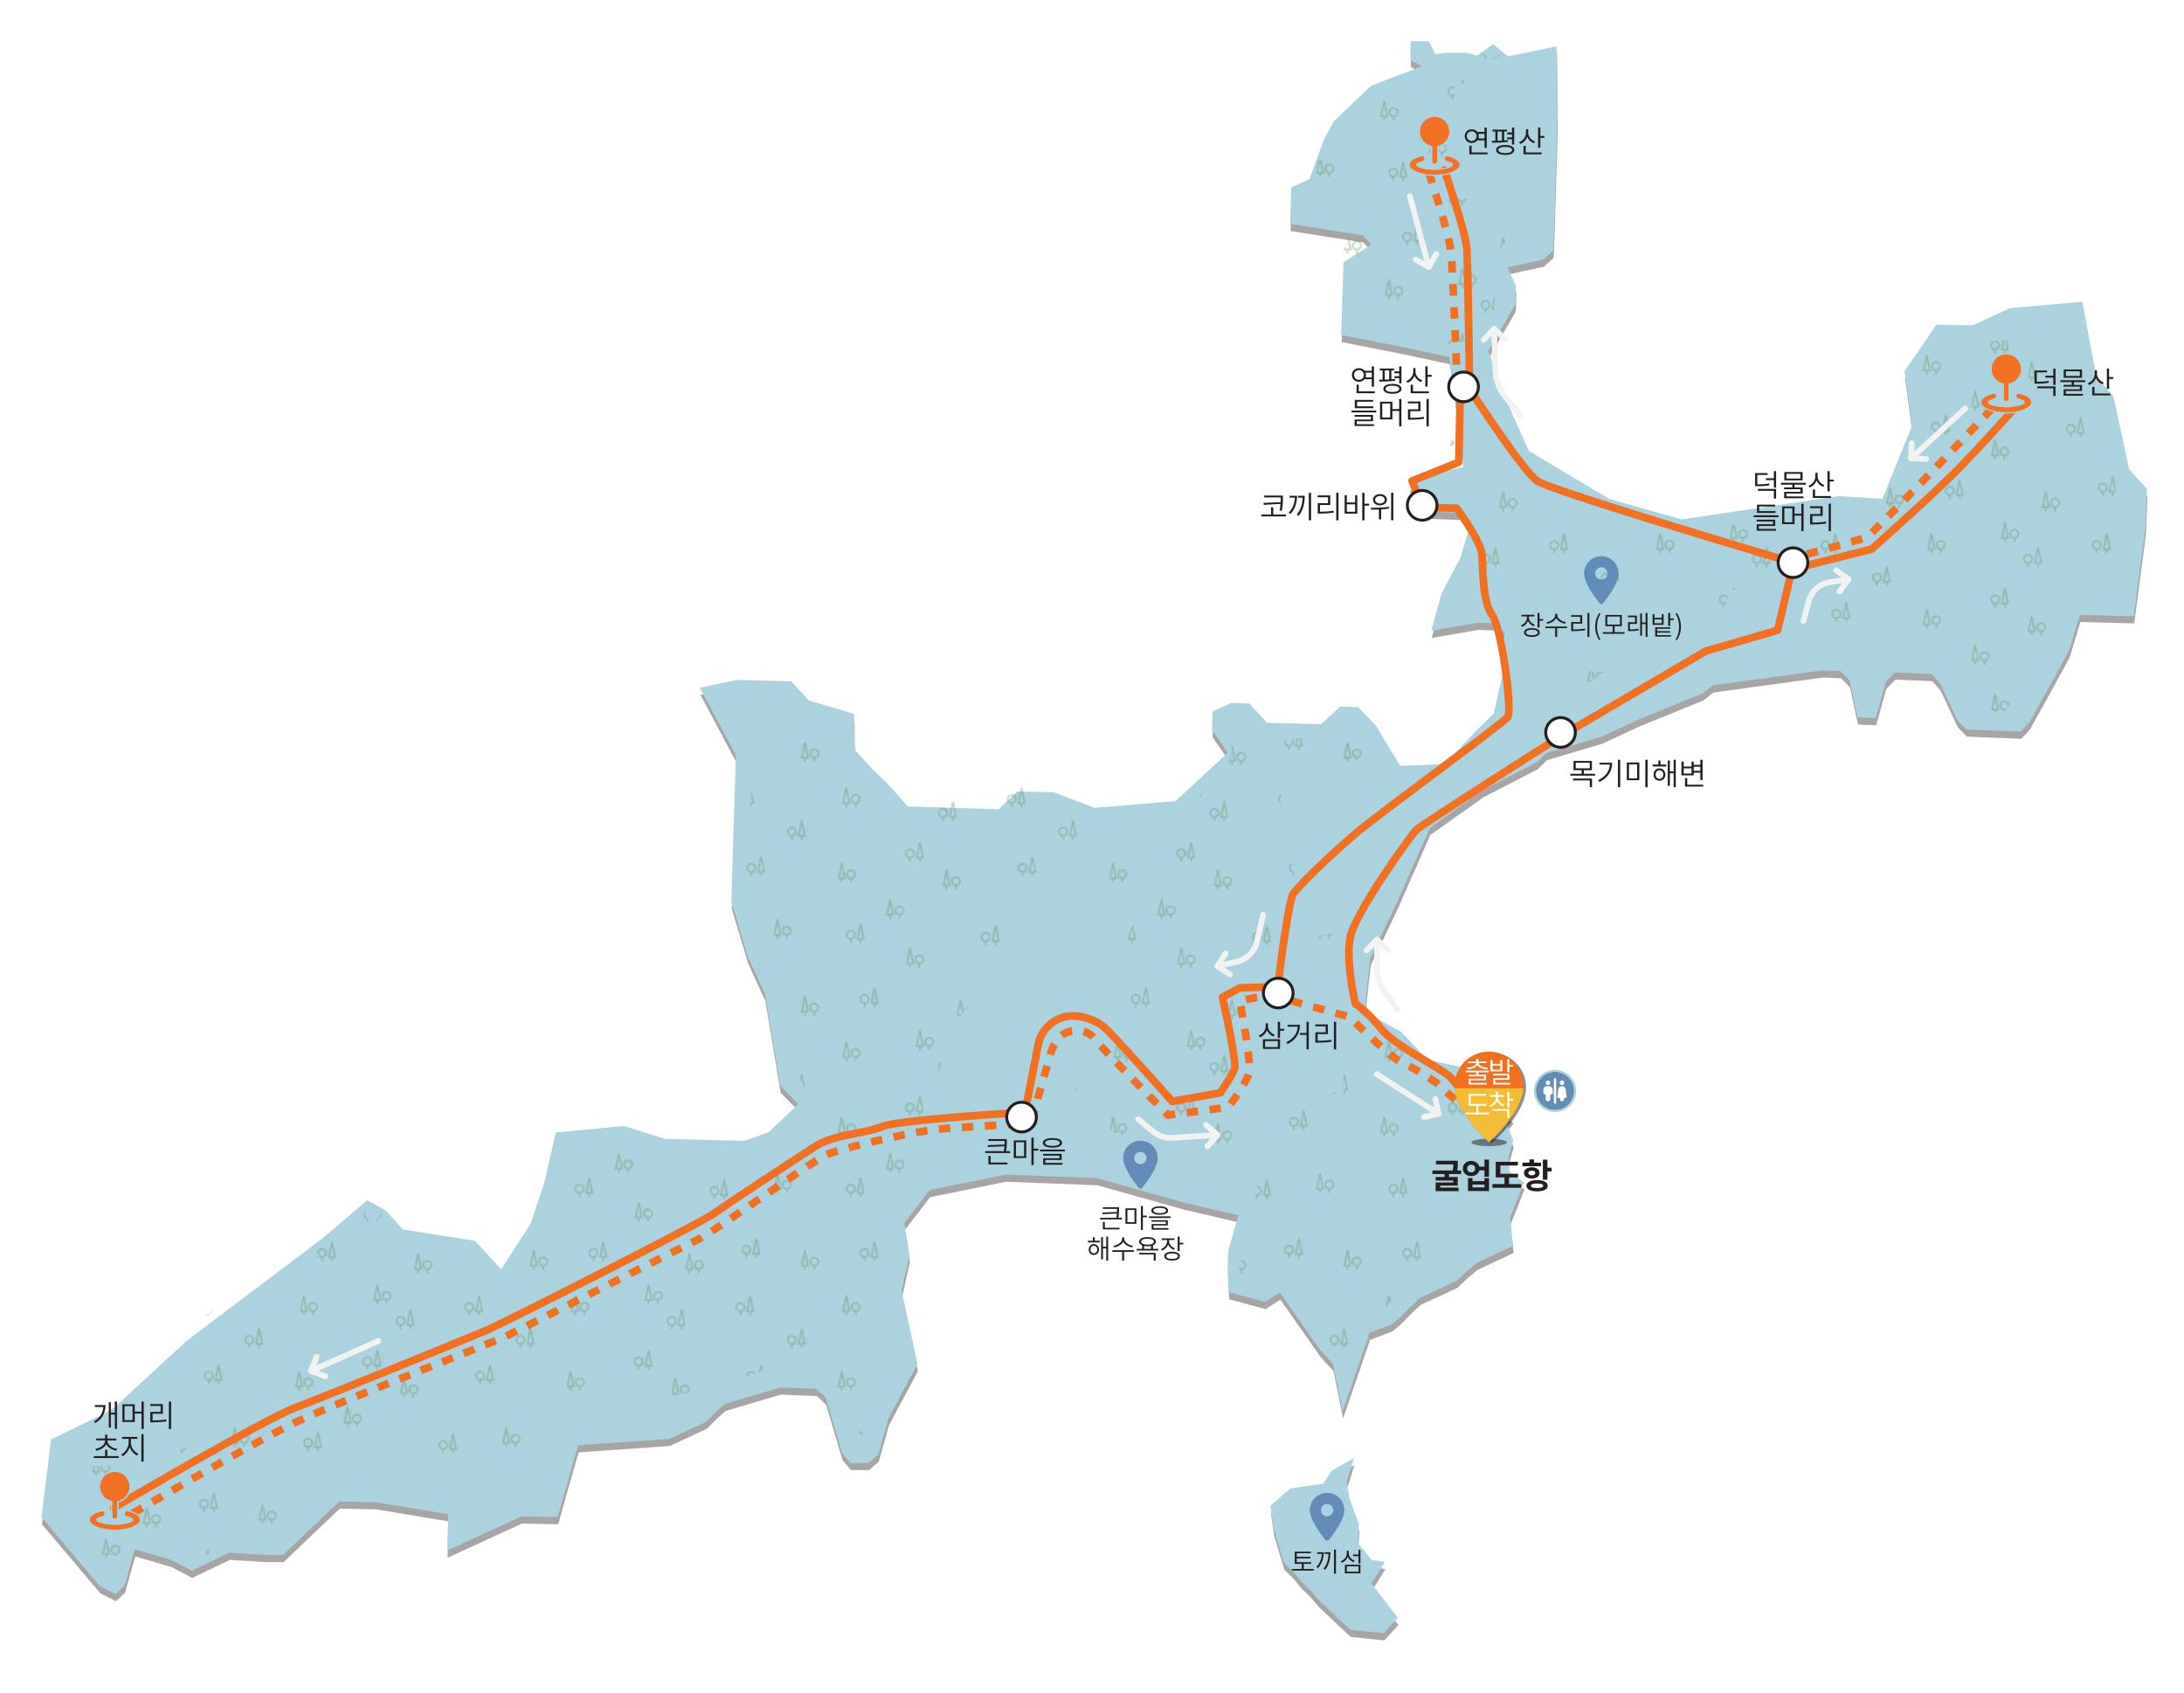 <?xml version="1.0" encoding="UTF-8"?><svg id="a" xmlns="http://www.w3.org/2000/svg" xmlns:xlink="http://www.w3.org/1999/xlink" viewBox="0 0 1140 883.67"><defs><style>.k{fill:none;}.l{fill:url(#c);fill-rule:evenodd;}.m{fill:#fff;}.n{fill:#f5bc36;}.o{fill:#f1f2f2;}.p{fill:#f37021;}.q{fill:#f37123;}.r{fill:#6b8e5f;}.s{fill:#aad3df;}.t{fill:#a9d2df;}.u,.v{fill:#231f20;}.w{fill:#628db7;}.x{opacity:.4;}.v{opacity:.5;}</style><pattern id="c" x="0" y="0" width="235.39" height="220.52" patternTransform="translate(-4041.98 -4161.18) scale(.6)" patternUnits="userSpaceOnUse" viewBox="0 0 235.39 220.52"><rect class="k" width="235.39" height="220.52"/><path class="r" d="m54.27,19.72h-2.86v2.86h-1.43v-2.86h-2.86l2.86-14.32h1.43l2.86,14.32Zm-1.75-1.43l-1.83-9.16-1.83,9.16h3.67Z"/><path class="r" d="m46.4,15.42c0,2.13-1.55,3.89-3.58,4.23v2.93h-1.43v-2.93c-2.03-.34-3.58-2.1-3.58-4.23,0-2.37,1.92-4.3,4.3-4.3s4.3,1.92,4.3,4.3Zm-1.43,0c0-1.58-1.28-2.86-2.86-2.86s-2.86,1.28-2.86,2.86,1.28,2.86,2.86,2.86,2.86-1.28,2.86-2.86Z"/><path class="r" d="m82.18,70.87h-2.86v2.86h-1.43v-2.86h-2.86l2.86-14.32h1.43l2.86,14.32Zm-1.75-1.43l-1.83-9.16-1.83,9.16h3.67Z"/><path class="r" d="m74.31,66.58c0,2.13-1.55,3.89-3.58,4.23v2.93h-1.43v-2.93c-2.03-.34-3.58-2.1-3.58-4.23,0-2.37,1.92-4.3,4.3-4.3s4.3,1.92,4.3,4.3Zm-1.43,0c0-1.58-1.28-2.86-2.86-2.86s-2.86,1.28-2.86,2.86,1.28,2.86,2.86,2.86,2.86-1.28,2.86-2.86Z"/><path class="r" d="m184.96,73.65h-2.86v2.86h-1.43v-2.86h-2.86l2.86-14.32h1.43l2.86,14.32Zm-1.75-1.43l-1.83-9.16-1.83,9.16h3.67Z"/><path class="r" d="m177.09,69.35c0,2.13-1.55,3.89-3.58,4.23v2.93h-1.43v-2.93c-2.03-.34-3.58-2.1-3.58-4.23,0-2.37,1.92-4.3,4.3-4.3s4.3,1.92,4.3,4.3Zm-1.43,0c0-1.58-1.28-2.86-2.86-2.86s-2.86,1.28-2.86,2.86,1.28,2.86,2.86,2.86,2.86-1.28,2.86-2.86Z"/><path class="r" d="m76.9,120.87h-2.86v2.86h-1.43v-2.86h-2.86l2.86-14.32h1.43l2.86,14.32Zm-1.75-1.43l-1.83-9.16-1.83,9.16h3.67Z"/><path class="r" d="m69.03,116.58c0,2.13-1.55,3.89-3.58,4.23v2.93h-1.43v-2.93c-2.03-.34-3.58-2.1-3.58-4.23,0-2.37,1.92-4.3,4.3-4.3s4.3,1.92,4.3,4.3Zm-1.43,0c0-1.58-1.28-2.86-2.86-2.86s-2.86,1.28-2.86,2.86,1.28,2.86,2.86,2.86,2.86-1.28,2.86-2.86Z"/><path class="r" d="m17.18,132.82h-2.86v2.86h-1.43v-2.86h-2.86l2.86-14.32h1.43l2.86,14.32Zm-1.75-1.43l-1.83-9.16-1.83,9.16h3.67Z"/><path class="r" d="m9.31,128.52c0,2.13-1.55,3.89-3.58,4.23v2.93h-1.43v-2.93c-2.03-.34-3.58-2.1-3.58-4.23,0-2.37,1.92-4.3,4.3-4.3s4.3,1.92,4.3,4.3Zm-1.43,0c0-1.58-1.28-2.86-2.86-2.86s-2.86,1.28-2.86,2.86,1.28,2.86,2.86,2.86,2.86-1.28,2.86-2.86Z"/><path class="r" d="m86.35,180.6h-2.86v2.86h-1.43v-2.86h-2.86l2.86-14.32h1.43l2.86,14.32Zm-1.75-1.43l-1.83-9.16-1.83,9.16h3.67Z"/><path class="r" d="m78.47,176.3c0,2.13-1.55,3.89-3.58,4.23v2.93h-1.43v-2.93c-2.03-.34-3.58-2.1-3.58-4.23,0-2.37,1.92-4.3,4.3-4.3s4.3,1.92,4.3,4.3Zm-1.43,0c0-1.58-1.28-2.86-2.86-2.86s-2.86,1.28-2.86,2.86,1.28,2.86,2.86,2.86,2.86-1.28,2.86-2.86Z"/><path class="r" d="m121.63,149.21h-2.86v2.86h-1.43v-2.86h-2.86l2.86-14.32h1.43l2.86,14.32Zm-1.75-1.43l-1.83-9.16-1.83,9.16h3.67Z"/><path class="r" d="m113.75,144.91c0,2.13-1.55,3.89-3.58,4.23v2.93h-1.43v-2.93c-2.03-.34-3.58-2.1-3.58-4.23,0-2.37,1.92-4.3,4.3-4.3s4.3,1.92,4.3,4.3Zm-1.43,0c0-1.58-1.28-2.86-2.86-2.86s-2.86,1.28-2.86,2.86,1.28,2.86,2.86,2.86,2.86-1.28,2.86-2.86Z"/><path class="r" d="m224.41,168.1h-2.86v2.86h-1.43v-2.86h-2.86l2.86-14.32h1.43l2.86,14.32Zm-1.75-1.43l-1.83-9.16-1.83,9.16h3.67Z"/><path class="r" d="m216.53,163.8c0,2.13-1.55,3.89-3.58,4.23v2.93h-1.43v-2.93c-2.03-.34-3.58-2.1-3.58-4.23,0-2.37,1.92-4.3,4.3-4.3s4.3,1.92,4.3,4.3Zm-1.43,0c0-1.58-1.28-2.86-2.86-2.86s-2.86,1.28-2.86,2.86,1.28,2.86,2.86,2.86,2.86-1.28,2.86-2.86Z"/><path class="r" d="m172.88,17.77h-2.86v2.86h-1.43v-2.86h-2.86l2.86-14.32h1.43l2.86,14.32Zm-1.75-1.43l-1.83-9.16-1.83,9.16h3.67Z"/><path class="r" d="m165.01,13.48c0,2.13-1.55,3.89-3.58,4.23v2.93h-1.43v-2.93c-2.03-.34-3.58-2.1-3.58-4.23,0-2.37,1.92-4.3,4.3-4.3s4.3,1.92,4.3,4.3Zm-1.43,0c0-1.58-1.28-2.86-2.86-2.86s-2.86,1.28-2.86,2.86,1.28,2.86,2.86,2.86,2.86-1.28,2.86-2.86Z"/><path class="r" d="m100.51,14.32h-2.86v2.86h-1.43v-2.86h-2.86l2.86-14.32h1.43l2.86,14.32Zm-1.75-1.43l-1.83-9.16-1.83,9.16h3.67Z"/><path class="r" d="m109.37,10.02c0,2.13-1.55,3.89-3.58,4.23v2.93h-1.43v-2.93c-2.03-.34-3.58-2.1-3.58-4.23,0-2.37,1.92-4.3,4.3-4.3s4.3,1.92,4.3,4.3Zm-1.43,0c0-1.58-1.28-2.86-2.86-2.86s-2.86,1.28-2.86,2.86,1.28,2.86,2.86,2.86,2.86-1.28,2.86-2.86Z"/><path class="r" d="m124.45,81.15h-2.86v2.86h-1.43v-2.86h-2.86l2.86-14.32h1.43l2.86,14.32Zm-1.75-1.43l-1.83-9.16-1.83,9.16h3.67Z"/><path class="r" d="m133.32,76.85c0,2.13-1.55,3.89-3.58,4.23v2.93h-1.43v-2.93c-2.03-.34-3.58-2.1-3.58-4.23,0-2.37,1.92-4.3,4.3-4.3s4.3,1.92,4.3,4.3Zm-1.43,0c0-1.58-1.28-2.86-2.86-2.86s-2.86,1.28-2.86,2.86,1.28,2.86,2.86,2.86,2.86-1.28,2.86-2.86Z"/><path class="r" d="m215.84,39.36h-2.86v2.86h-1.43v-2.86h-2.86l2.86-14.32h1.43l2.86,14.32Zm-1.75-1.43l-1.83-9.16-1.83,9.16h3.67Z"/><path class="r" d="m224.71,35.07c0,2.13-1.55,3.89-3.58,4.23v2.93h-1.43v-2.93c-2.03-.34-3.58-2.1-3.58-4.23,0-2.37,1.92-4.3,4.3-4.3s4.3,1.92,4.3,4.3Zm-1.43,0c0-1.58-1.28-2.86-2.86-2.86s-2.86,1.28-2.86,2.86,1.28,2.86,2.86,2.86,2.86-1.28,2.86-2.86Z"/><path class="r" d="m224.43,111.04h-2.86v2.86h-1.43v-2.86h-2.86l2.86-14.32h1.43l2.86,14.32Zm-1.75-1.43l-1.83-9.16-1.83,9.16h3.67Z"/><path class="r" d="m233.29,106.74c0,2.13-1.55,3.89-3.58,4.23v2.93h-1.43v-2.93c-2.03-.34-3.58-2.1-3.58-4.23,0-2.37,1.92-4.3,4.3-4.3s4.3,1.92,4.3,4.3Zm-1.43,0c0-1.58-1.28-2.86-2.86-2.86s-2.86,1.28-2.86,2.86,1.28,2.86,2.86,2.86,2.86-1.28,2.86-2.86Z"/><path class="r" d="m160.46,120.68h-2.86v2.86h-1.43v-2.86h-2.86l2.86-14.32h1.43l2.86,14.32Zm-1.75-1.43l-1.83-9.16-1.83,9.16h3.67Z"/><path class="r" d="m169.32,116.39c0,2.13-1.55,3.89-3.58,4.23v2.93h-1.43v-2.93c-2.03-.34-3.58-2.1-3.58-4.23,0-2.37,1.92-4.3,4.3-4.3s4.3,1.92,4.3,4.3Zm-1.43,0c0-1.58-1.28-2.86-2.86-2.86s-2.86,1.28-2.86,2.86,1.28,2.86,2.86,2.86,2.86-1.28,2.86-2.86Z"/><path class="r" d="m156.4,186.18h-2.86v2.86h-1.43v-2.86h-2.86l2.86-14.32h1.43l2.86,14.32Zm-1.75-1.43l-1.83-9.16-1.83,9.16h3.67Z"/><path class="r" d="m165.26,181.88c0,2.13-1.55,3.89-3.58,4.23v2.93h-1.43v-2.93c-2.03-.34-3.58-2.1-3.58-4.23,0-2.37,1.92-4.3,4.3-4.3s4.3,1.92,4.3,4.3Zm-1.43,0c0-1.58-1.28-2.86-2.86-2.86s-2.86,1.28-2.86,2.86,1.28,2.86,2.86,2.86,2.86-1.28,2.86-2.86Z"/><path class="r" d="m23.89,84.13h-2.86v2.86h-1.43v-2.86h-2.86l2.86-14.32h1.43l2.86,14.32Zm-1.75-1.43l-1.83-9.16-1.83,9.16h3.67Z"/><path class="r" d="m32.75,79.83c0,2.13-1.55,3.89-3.58,4.23v2.93h-1.43v-2.93c-2.03-.34-3.58-2.1-3.58-4.23,0-2.37,1.92-4.3,4.3-4.3s4.3,1.92,4.3,4.3Zm-1.43,0c0-1.58-1.28-2.86-2.86-2.86s-2.86,1.28-2.86,2.86,1.28,2.86,2.86,2.86,2.86-1.28,2.86-2.86Z"/><path class="r" d="m11.7,192.27h-2.86v2.86h-1.43v-2.86h-2.86l2.86-14.32h1.43l2.86,14.32Zm-1.75-1.43l-1.83-9.16-1.83,9.16h3.67Z"/><path class="r" d="m20.57,187.97c0,2.13-1.55,3.89-3.58,4.23v2.93h-1.43v-2.93c-2.03-.34-3.58-2.1-3.58-4.23,0-2.37,1.92-4.3,4.3-4.3s4.3,1.92,4.3,4.3Zm-1.43,0c0-1.58-1.28-2.86-2.86-2.86s-2.86,1.28-2.86,2.86,1.28,2.86,2.86,2.86,2.86-1.28,2.86-2.86Z"/><path class="r" d="m198.54,217.65h-2.86v2.86h-1.43v-2.86h-2.86l2.86-14.32h1.43l2.86,14.32Zm-1.75-1.43l-1.83-9.16-1.83,9.16h3.67Z"/><path class="r" d="m207.4,213.36c0,2.13-1.55,3.89-3.58,4.23v2.93h-1.43v-2.93c-2.03-.34-3.58-2.1-3.58-4.23,0-2.37,1.92-4.3,4.3-4.3s4.3,1.92,4.3,4.3Zm-1.43,0c0-1.58-1.28-2.86-2.86-2.86s-2.86,1.28-2.86,2.86,1.28,2.86,2.86,2.86,2.86-1.28,2.86-2.86Z"/></pattern></defs><g class="x"><path class="u" d="m349.75,754.75l19.24-8.93,4.74-4.83,5.04-4.46,28.72-8.54,18.95.74,4.74,4.46,8.58,29,4.44,5.2h9.48l5.04-4.46,5.33-18.96,15.1-28.25-8.29-38.29,4.11-18.69-2.71-16.62,13.28-17.22,39.8-8.06,9.19.37,9.47.37,28.73,1.11,46.12,12.94,27.79,6.46-5.33,18.96-.29,9.29.61,11.88,19.05,5.15,7.6-5.01,21.23,30.26,6.57,7.1,5,24.72,14.08-41.03,11.85-4.5,4.74-4.09,5.03-5.2,4.74-4.46,19.24-8.91,5.04-4.84,5.33-4.46,18.95-8.92-1.62-14.63,7.24-18.46-7.64-5.71-.48-7.31,2.54-8.9-3.17-8.58,3.17-3.98-2.38-2.01-11.02,8.94-8.27-11.49.29-9.66,5.04-9.29-28.42-5.95-13.53-14.47-18.76-10.43.3-8.92,2.09-19.16,13.61-28.42,17.54-39.72,27.95-19.86,27.95-14.39,5.04-4.84,28.73-8.54,19.24-8.93,33.76-13.75,5.03-4.09,57.16-7.81,9.48.37,4.74,4.83,4.14,19.34,9.48.37,5.33-18.96,4.73-4.84,19.26.75,4.44,5.2,8.89,18.95,4.73,4.84,28.42,1.12,4.45-4.83,10.37-18.59,10.36-18.96,5.63-18.59,12.44.33,15.69.41,6.22-47.58.59-18.95-9.18-10.04-8.29-38.29-8.89-10.03-7.28-39.3-37.91,3.35-19.25,8.92h-9.47l-9.48-.37-16.71,24.42,3.86,28.62-15.41,37.92-23.12-1.37-81.71,12.16-37.9-10.78-41.76-24.91-8.89-19.7-12.38-32.51,14.16-24.37.29-9.67-4.45-9.66,18.95-4.09,5.04-4.84,1.18-37.92.89-28.63-.39-39.93-19.25,4.09-6.22,1.12-7.71-6.31-8.29,5.95-5.91-1.48h-9.77l-6.22.73-3.25-6.69h-9.48l-.29,9.67,6.22,3.34-26.57,10.13-9.77,9.3-9.77,9.29-5.03,9.29-7.7,20.88-9.48,4.46-.6,18.96,37.91,5.95,4.44,4.82-14.51,9.3-1.19,37.92,28.43,5.58,28.13,5.95,3.85,28.62,3.86,28.63-18.96,4.46-9.77,4.46,4.45,9.67,4.44,4.83,9.77.37,9.48.37,4.04,4.57-5.33,18.6-10.07,18.95-5.32,19.33,24.38-4.18,9.48.37,4.44,4.83-.59,19.34-5.05,22.9-10.06,9.81-15.38,16.55-23.41.92-12.66-20.97-9.17-9.67-9.48-.37-10.07,9.29-28.13-.75-9.18-10.03-9.47-.37-9.77,4.46-.29,9.67,8.2,11.89-27.17,25.19-42.22,3.6-21.52-8.19-18.95-.38-9.77,9.3-47.38-1.49-9.17-10.41-9.48-9.29-9.19-10.03-.22-18.64-23.58-6.92-9.18-10.04-28.42-.74-19.26,4.09,18.76,35.21-.29,9.3-.29,9.65-1.48,47.59-.29,10.03,8.58,28.62,8.9,19.33,7.99,47.96,4.74,4.83,4.73,4.83-15.42,14.64-12.66,4.54-41.5-1.04-21.54-6.72-35.46,3.4-5.99,26.14-7.2,21.5-15.32,23.74-13.7-14.83-37.61-5.95-9.17-10.03-9.48-5.2-23.09,19.67-71.25,53.78-39.02,35.99-31.66,15.45-4.98,40.55,26.07,30.81,4.44,5.2,8.13,4.14,4.74-4.46,5.33-18.95,18.95,5.57,3,1.57,7.81,4.09,19.57-9.41,18.65,1.12h9.48l24.58-23.42,4.73-4.46,18.95.37,37.91,6.31-.6,18.95,38.79-17.84,18.95.37,5.33-18.95,5.33-18.59,47.68-3.34"/><path class="u" d="m722.65,856.26l7.28-8.01-13.8-17.94,7.05-11.25-6.98-1.09-7.23-8.95.58-9.66-4.79-13.1-1.66-9,3.87-12.43-11.68,6.62-4.26,6.76-17.22,2.48-10.43,8.96,1.6,11.59,5.42,18.24,5.04,4.84,3.85,4.83,5.04,4.83,4.44,5.21,16.24,15.27,17.65,1.81"/></g><path class="s" d="m349.5,751.01l19.24-8.93,4.74-4.83,5.04-4.46,28.72-8.54,18.95.74,4.74,4.46,8.58,29,4.44,5.2h9.48l5.04-4.46,5.33-18.96,15.1-28.25-8.29-38.29,4.11-18.69-2.71-16.62,13.28-17.22,39.8-8.06,9.19.37,9.47.37,28.73,1.11,46.12,12.94,27.79,6.46-5.33,18.96-.29,9.29.61,11.88,19.05,5.15,7.6-5.01,21.23,30.26,6.57,7.1,5,24.72,14.08-41.03,11.85-4.5,4.74-4.09,5.03-5.2,4.74-4.46,19.24-8.91,5.04-4.84,5.33-4.46,18.95-8.92-1.62-14.63,7.24-18.46-7.64-5.71-.48-7.31,2.54-8.9-3.17-8.58,3.17-3.98-2.38-2.01-11.02,8.94-8.27-11.49.29-9.66,5.04-9.29-28.42-5.95-13.53-14.47-18.76-10.43.3-8.92,2.09-19.16,13.61-28.42,17.54-39.72,27.95-19.86,27.95-14.39,5.04-4.84,28.73-8.54,19.24-8.93,33.76-13.75,5.03-4.09,57.16-7.81,9.48.37,4.74,4.83,4.14,19.34,9.48.37,5.33-18.96,4.73-4.84,19.26.75,4.44,5.2,8.89,18.95,4.73,4.84,28.42,1.12,4.45-4.83,10.37-18.59,10.36-18.96,5.63-18.59,12.44.33,15.69.41,6.22-47.58.59-18.95-9.18-10.04-8.29-38.29-8.89-10.03-7.28-39.3-37.91,3.35-19.25,8.92h-9.47l-9.48-.37-16.71,24.42,3.86,28.62-15.41,37.92-23.12-1.37-81.71,12.16-37.9-10.78-41.76-24.91-8.89-19.7-12.38-32.51,14.16-24.37.29-9.67-4.45-9.66,18.95-4.09,5.04-4.84,1.18-37.92.89-28.63-.39-39.93-19.25,4.09-6.22,1.12-7.71-6.31-8.29,5.95-5.91-1.48h-9.77l-6.22.73-3.25-6.69h-9.48l-.29,9.67,6.22,3.34-26.57,10.13-9.77,9.3-9.77,9.29-5.03,9.29-7.7,20.88-9.48,4.46-.6,18.96,37.91,5.95,4.44,4.82-14.51,9.3-1.19,37.92,28.43,5.58,28.13,5.95,3.85,28.62,3.86,28.63-18.96,4.46-9.77,4.46,4.45,9.67,4.44,4.83,9.77.37,9.48.37,4.04,4.57-5.33,18.6-10.07,18.95-5.32,19.33,24.38-4.18,9.48.37,4.44,4.83-.59,19.34-5.05,22.9-10.06,9.81-15.38,16.55-23.41.92-12.66-20.97-9.17-9.67-9.48-.37-10.07,9.29-28.13-.75-9.18-10.03-9.47-.37-9.77,4.46-.29,9.67,8.2,11.89-27.17,25.19-42.22,3.6-21.52-8.19-18.95-.38-9.77,9.3-47.38-1.49-9.17-10.41-9.48-9.29-9.19-10.03-.22-18.64-23.58-6.92-9.18-10.04-28.42-.74-19.26,4.09,18.76,35.21-.29,9.3-.29,9.65-1.48,47.59-.29,10.03,8.58,28.62,8.9,19.33,7.99,47.96,4.74,4.83,4.73,4.83-15.42,14.64-12.66,4.54-41.5-1.04-21.54-6.72-35.46,3.4-5.99,26.14-7.2,21.5-15.32,23.74-13.7-14.83-37.61-5.95-9.17-10.03-9.48-5.2-23.09,19.67-71.25,53.78-39.02,35.99-31.66,15.45-4.98,40.55,26.07,30.81,4.44,5.2,8.13,4.14,4.74-4.46,5.33-18.95,18.95,5.57,3,1.57,7.81,4.09,19.57-9.41,18.65,1.12h9.48l24.58-23.42,4.73-4.46,18.95.37,37.91,6.31-.6,18.95,38.79-17.84,18.95.37,5.33-18.95,5.33-18.59,47.68-3.34"/><g class="x"><g id="b"><path class="l" d="m32.74,762.11l.18,16.73,2.09,13.93,5.75,9.24,15.85,12.72,7.67-5.57.53-8.37,9.76,1.57,15.5,4.88,9.41,5.92,8.02-1.56,12.72-3.66,13.24-2.97,12.03,1.22,8.89-8.54,7.14-7.67,8.71-16.2,5.86-12.04,11.55-6.35,6.83,2.99,23.45,7.82,17.93,10.11,42.3-2.3,8.74-11.03,10.58-16.55,9.2-6.44,16.55-5.52,29.43-5.98,29.89-7.36,19.31-6.89,7.82-4.6,5.11,9.95,11.76,12.39,12.55,4.87,4.88,3.67,3.48,7.32,4.53,2.09,5.93-8.01,4.35-6.97,5.75-14.12,1.75-5.75,3.48-17.6-.87-6.8-4.18-23.35,2.61-11.5.88-6.44-4.54-9.59-3.31-7.84,4.88-10.98,4.88-18.99.7-6.26,5.4-5.93,1.57-7.14,9.41-23.87,2.79-10.8.87-9.24,10.98-13.41-2.1-5.93-2.44-5.22,17.6-12.55,7.32-2.79,4.36-6.62,9.58-3.83,6.62-15.5,3.48-17.42,5.75-3.66,8.89,1.39,8.02,7.14,11.5,8.71,10.1,8.36-8.19,16.2-11.68,14.98-4.35,7.49,8.89,17.07,3.83,5.06-7.32,11.49-.53,4.01-12.9,12.9-.87,6.79,15.34,13.07,4.88,4.53,9.41,2.61,8.71,3.32,29.79,4.7,12.37,2.26,11.5,7.14,3.32,8.02-5.58,30.5-4,12.89,1.56,8.02,12.55-.18,4.35-4.01,10.28,1.57,7.84,19.51,12.37,14.98,8.36,2.97,2.61-8.02,2.1-8.89,16.2-6.97,7.14-16.73,3.31-2.96,12.37,4.7,3.66-3.66,5.06-5.58,15.5-18.64,5.92-8.71,5.05-5.23-7.67-22.82-1.56-5.58-8.02-12.55-5.58-8.36-5.22-14.29-13.94-8.19-12.72-9.58-6.97-4.54-28.4-12.19-6.79-4.7-4.01-4.01,15.34-11.68,3.66-8.01-1.57-11.5-10.46,1.74-8.36,5.23-6.1-1.39-2.97-6.97,1.39-5.4,2.61-24.57-6.79-26.84-1.05-3.66,1.57-11.32-2.26-6.97,4.53-5.23,20.74-1.04,13.94-1.91,7.84-6.62-1.91-10.8-9.93-5.23-5.58,4.53-12.19,3.66-11.68,2.61-10.45-1.04-17.07-9.41-4.18,6.45,2.09,8.89-2.96,9.06-4.89,6.62-9.76,8.54-12.89,13.94-11.85,5.57-13.41-8.19-5.58,1.56-28.4-7.32-12.19-13.59-18.3.18-21.78,8.19-20.91,10.27-12.72-4.7-12.19-9.24-14.81-26.48-2.45-10.46-26.65-13.77-17.25-.52-8.54,7.66,15.5,17.42,4.01,14.29-12.9,12.9-4.01,37.46,4.18,27.35,12.02,35.89,2.1,9.41,6.27,24.22,2.26,12.37,6.79,10.11-1.91,13.59-5.58,9.76-11.32,6.45-10.11,1.39-17.95-1.91-12.55.69-31.01-5.75-21.95,3.66-14.82,2.26-3.66,7.14-3.13,14.29-2.09,8.71-10.98,14.63-10.46,20.04-6.97.18-8.02-3.14-6.1-2.78-10.98-11.15-9.93-7.32-7.14-4,.35-2.97-13.77-4.36-6.45,9.24-4.35-3.31-1.39-9.41,4.18-4.7-4.7-6.27-9.24,1.22-3.66,10.11-3.48,10.28-13.06,27.87-4.54,5.58-18.12,8.01-11.33-3.83-11.68,6.62-10.98,9.93-5.23,19.86-4.88,5.58-16.38,7.49-7.84,11.5-8.89,8.54-14.46,5.57-8.89,6.8-3.66,5.92Z"/><path class="l" d="m737.69,241.91l13.79-5.52,22.99-13.33,3.22,12.87-.46,14.25-1.38,12.42-7.36,34.95-1.38,13.33,8.74,4.14,18.4,6.89,14.71,12.88,4.59,9.19,14.72,12.88,10.11-6.9,15.63-4.14,22.08-1.84,11.49-11.96,9.65-7.36,5.98-17.01,17.48,1.84,12.41,3.67,21.15,2.3.45,6.89,7.36,13.8,3.68,10.58,14.71-3.22,20.23-.46,19.31,5.98,2.3,8.27,3.68,7.36,18.39,8.74,7.36-8.74,13.8-21.15,10.11-31.27,12.87-10.11,19.77-4.14,3.67-13.8-8.74-18.39,1.39-11.96-2.3-23.45-10.11-17.47-5.98-19.77-1.38-18.85-1.38-3.22-7.82-2.3-27.59,8.74-17.93,1.38-7.82,2.3-22.07-3.68-6.9,9.66-1.38,22.07-5.05,21.62,11.03,20.23-22.53,1.83-22.52,15.64-2.3,6.44-11.49,5.05-4.6-6.89-28.05,1.38-18.4-8.74-25.74,7.82-26.21-6.44-27.59-8.28-26.67-34.94-3.68-11.03-5.52-12.42h-5.05l-12.42,24.83-14.25,10.11-3.22,6.44Z"/><path class="l" d="m664.47,89.7l.5,14,7.32,2.27,7.44,6.56,6.43-8.58,6.43-9.21,6.55-2.77,13.24,3.65,2.4,3.91,3.02,5.42,5.8,1.39-6.18,7.69-10.72,1.26-3.4,11.61-3.15,5.79-1.39,11.73-.26,8.95,10.21,6.93,9.33,4.66,15.26,7.56,9.58,4.16,14,3.28,8.45-2.02,9.21-5.04,5.04-4.79.81-9.96-.48-5.29-5.3-11.32.24-5.54,6.5-5.3,19.8-15.55,5.92-11.48-.26-20.43,2.27-19.66,1.01-9.21-1.64-17.27.13-7.44-3.28-8.32-3.79-2.27-13.62,1.64-1.51,3.91-6.93,6.42-9.21-5.04-8.19,5.16-16.27-.76-14.37,4.04-8.2,10.84-4.28,4.16-9.33,7.06-11.22,13.37-3.02,6.68-.88,8.7-20.3-5.93-5.3,2.77-4.41,7.56Z"/></g></g><path class="s" d="m722.4,852.51l7.28-8.01-13.8-17.94,7.05-11.25-6.98-1.09-7.23-8.95.58-9.66-4.79-13.1-1.66-9,3.87-12.43-11.68,6.62-4.26,6.76-17.22,2.48-10.43,8.96,1.6,11.59,5.42,18.24,5.04,4.84,3.85,4.83,5.04,4.83,4.44,5.21,16.24,15.27,17.65,1.81"/><polygon class="s" points="80.59 720.72 38.09 749.05 41.47 765.92 79.92 763.22 108.25 750.4 80.59 720.72"/><rect class="s" x="646.56" y="509.58" width="54.64" height="60.71"/><rect class="s" x="743.7" y="585.39" width="41.82" height="56.41"/><rect class="s" x="788.89" y="303.27" width="91.07" height="47.11"/><rect class="s" x="1062.77" y="182.41" width="26.31" height="26.98"/><rect class="s" x="759.21" y="43.45" width="47.89" height="60.04"/><path class="p" d="m776.82,591.91c-.65,0-1.29-.32-1.67-.9-.15-.23-15.31-23.12-19.62-27.43-1.54-1.54-6.33-4.4-11.4-7.43-8.96-5.35-20.12-12.01-24.75-17.86-6.8-8.59-12.95-12.64-13.02-12.68-.43-.28-.74-.72-.86-1.22-.22-.92-5.32-22.7-2.64-35.73,2.7-13.1,31.81-53.65,35.03-56.87,3.07-3.07,68.61-44.65,76.07-49.38l75.41-44.27c.14-.08.3-.15.46-.2l36.37-10.55,7.23-30.73c.17-.73.73-1.3,1.46-1.48l41.14-10.38c3.69-3.29,34.12-30.45,45.26-41.93,11.83-12.2,28.27-30.5,28.44-30.68.74-.82,2-.89,2.82-.15.82.74.89,2,.15,2.82-.17.18-16.66,18.54-28.54,30.8-11.91,12.28-45.5,42.16-45.84,42.46-.24.21-.53.37-.84.44l-40.43,10.2-7.22,30.68c-.17.7-.7,1.26-1.39,1.46l-37.25,10.8-75.13,44.11c-28.93,18.34-72.93,46.52-75.33,48.8-3.09,3.09-31.44,42.7-33.94,54.84-2.24,10.89,1.58,29.35,2.44,33.26,1.88,1.35,7.32,5.55,13.29,13.08,4.17,5.27,14.98,11.73,23.66,16.91,5.74,3.43,10.28,6.14,12.17,8.03,4.59,4.59,19.49,27.1,20.12,28.05.61.92.36,2.16-.56,2.77-.34.22-.72.33-1.1.33Z"/><path class="p" d="m943.59,291.17l-1.02-3.87c1.7-.45,3.68-.97,5.81-1.54l1.03,3.87c-2.13.57-4.12,1.09-5.82,1.54Zm11.64-3.11l-1.05-3.86c1.94-.53,3.9-1.06,5.79-1.59l1.07,3.85c-1.9.53-3.87,1.07-5.81,1.6Zm11.62-3.25l-1.12-3.84c2.41-.7,4.32-1.29,5.68-1.74l1.26,3.8c-1.41.47-3.37,1.07-5.83,1.78Zm11.59-5.39l-2.73-2.92c1.1-1.03,2.54-2.42,4.29-4.15l2.81,2.85c-1.78,1.75-3.25,3.18-4.37,4.23Zm8.65-8.5l-2.84-2.82c1.33-1.34,2.74-2.77,4.22-4.28l2.85,2.8c-1.48,1.51-2.9,2.95-4.24,4.29Zm8.45-8.6l-2.86-2.79c1.37-1.4,2.77-2.84,4.19-4.31l2.87,2.79c-1.43,1.47-2.83,2.91-4.2,4.32Zm8.39-8.64l-2.88-2.78c1.39-1.43,2.78-2.88,4.18-4.33l2.88,2.78c-1.4,1.45-2.8,2.9-4.18,4.33Zm8.36-8.67l-2.88-2.77,4.17-4.34,2.89,2.77-4.17,4.34Zm8.33-8.69l-2.89-2.77,4.16-4.35,2.89,2.76-4.16,4.35Zm8.32-8.7l-2.89-2.76,4.15-4.36,2.9,2.76-4.16,4.36Zm8.31-8.72l-2.9-2.76,4.17-4.39,2.9,2.75-4.17,4.39Z"/><path class="p" d="m930.15,293.88c-.19,0-.38-.03-.57-.08-12.35-3.65-120.87-35.86-128.41-41.14-7.6-5.32-32.91-44.13-35.77-48.53-.21-.32-.32-.69-.32-1.07,0-.65-.76-65.25-1.49-73.7-.72-8.28-11.41-39.7-11.52-40.01-.36-1.05.2-2.18,1.25-2.54,1.04-.36,2.18.2,2.54,1.25.45,1.31,10.96,32.2,11.72,40.96.72,8.26,1.42,66.52,1.5,73.42,7.91,12.15,28.58,42.88,34.39,46.95,5.31,3.71,79.01,26.3,127.25,40.58,1.06.31,1.66,1.43,1.35,2.49-.26.87-1.05,1.43-1.92,1.43Z"/><path class="p" d="m758.69,202.48l-.23-6.03,4-.15.23,6.03-4,.15Zm-.46-12.04l-.24-6.01,4-.16.24,6.01-4,.16Zm-.48-12.01l-.25-6.01,4-.17.25,6.01-4,.17Zm-.51-12.01l-.27-6,4-.18.27,6.01-4,.17Zm-.54-12.01c-.1-2.07-.2-4.08-.29-6l3.99-.2c.1,1.93.2,3.94.29,6.01l-4,.19Zm-.61-12c-.12-2.24-.25-4.26-.36-5.99l3.99-.27c.12,1.74.24,3.77.36,6.03l-3.99.22Zm-.88-11.83c-.22-1.5-.61-3.43-1.14-5.73l3.89-.91c.57,2.41.97,4.45,1.21,6.06l-3.96.58Zm-2.61-11.49c-.5-1.87-1.05-3.81-1.61-5.75l3.84-1.11c.57,1.97,1.12,3.93,1.63,5.82l-3.86,1.04Zm-3.31-11.49c-.6-1.99-1.2-3.92-1.77-5.72l3.82-1.2c.57,1.82,1.17,3.76,1.78,5.76l-3.83,1.16Zm-3.59-11.44c-1.12-3.46-1.88-5.7-1.88-5.7l3.79-1.28s.76,2.25,1.89,5.75l-3.8,1.23Z"/><path class="p" d="m742.33,266.89c-.81,0-1.57-.49-1.87-1.29l-5.25-13.87c-.39-1.02.12-2.16,1.13-2.56l23.14-9.26.72-33.92c.02-1.1.97-1.99,2.04-1.96,1.1.02,1.98.94,1.96,2.04l-.75,35.24c-.02.8-.51,1.52-1.26,1.81l-22.54,9.02,4.55,12.04c.39,1.03-.13,2.19-1.16,2.58-.23.09-.47.13-.71.13Z"/><path class="p" d="m59.3,789.1c-.69,0-1.35-.35-1.73-.99-.56-.95-.24-2.18.71-2.74,3.21-1.89,78.69-46.27,95.53-52.63,17.07-6.45,92.04-36.99,100.74-40.82,9.53-4.19,109.59-54.88,116.98-60.15,7.76-5.55,43.66-29.12,53.32-35.3,5.87-3.76,14.64-5.5,22.37-7.05,4.97-.99,9.66-1.93,12.34-3.2,6.88-3.26,62.06-6.86,73.79-7.59l6.59-33.73c2.02-10.34,11.49-17.45,21.96-16.55,8.93.77,14.95,5.6,15.61,6.15,4.22,3.52,30.24,32.75,35.11,38.24l23.18-4.15c1.99-2.97,6-9.21,6.79-11.56.47-2.3-2.9-20.15-6.43-36.05-.19-.87.21-1.77,1-2.19l9-4.87c.27-.15.57-.23.88-.24l18.16-.69c1.24-10.09,5.4-42.72,7.92-47.06,2.88-4.94,21.26-22.38,34.56-33.51,5.71-4.78,22.72-17.51,39.17-29.82,17.12-12.81,36.48-27.3,38.46-29.42,1.67-4.29-3.27-44.17-8.25-51.29-4.35-6.22-4.86-18.04-5.23-26.67-.11-2.47-.2-4.61-.37-6.12-.54-4.83-8.49-16.73-12.17-21.86l-13.63-.35c-1.1-.03-1.98-.95-1.95-2.05.03-1.1.95-1.99,2.05-1.95l14.62.38c.62.02,1.2.32,1.56.82,1.3,1.77,12.71,17.5,13.5,24.58.18,1.65.28,3.85.39,6.39.33,7.68.83,19.28,4.51,24.55,3.75,5.36,6.62,23.71,7.42,29.21,1.01,7.04,3.12,23.75.77,26.77-1.41,1.81-13.64,11.05-39.28,30.23-16.41,12.28-33.37,24.97-38.99,29.68-14,11.73-31.31,28.42-33.67,32.46-1.76,3.02-5.61,30.56-7.62,47.22-.12.98-.93,1.72-1.91,1.76l-19.4.73-7.26,3.93c2.42,10.98,7.11,33.34,5.99,36.71-1.18,3.54-7.07,12.26-7.74,13.24-.3.45-.77.75-1.3.84l-25.12,4.5c-.68.12-1.39-.12-1.85-.64-10.74-12.11-31.96-35.77-35.42-38.66-2.03-1.69-7.13-4.69-13.39-5.23-8.47-.73-16.07,5-17.69,13.33l-6.88,35.24c-.17.89-.93,1.56-1.84,1.61-26.97,1.65-68.9,4.96-73.87,7.31-3.13,1.48-7.83,2.42-13.27,3.5-7.39,1.47-15.76,3.14-21,6.49-9.64,6.17-45.42,29.66-53.15,35.18-8.23,5.88-109.07,56.76-117.69,60.56-9.35,4.11-83.52,34.32-100.94,40.9-16.52,6.24-94.13,51.88-94.91,52.34-.32.19-.67.28-1.01.28Z"/><path class="p" d="m70.06,791.82l-2.03-3.45s1.93-1.13,5.22-3.05l2.02,3.46c-3.29,1.92-5.21,3.05-5.21,3.05Zm10.41-6.07l-2.01-3.46,5.2-3.02,2.01,3.46-5.2,3.02Zm10.41-6.03l-2-3.46,5.21-3,2,3.47-5.21,3Zm10.42-5.99l-1.99-3.47c1.71-.98,3.46-1.98,5.22-2.99l1.98,3.47c-1.76,1-3.5,2-5.22,2.98Zm10.44-5.95l-1.97-3.48c1.74-.99,3.49-1.98,5.24-2.96l1.96,3.48c-1.75.98-3.49,1.97-5.23,2.96Zm10.46-5.9l-1.96-3.49c1.77-.99,3.52-1.97,5.26-2.93l1.94,3.5c-1.73.96-3.48,1.94-5.24,2.93Zm10.5-5.84l-1.93-3.5c1.8-.99,3.57-1.96,5.29-2.89l1.91,3.52c-1.71.93-3.47,1.89-5.27,2.88Zm10.55-5.72l-1.88-3.53c1.88-1,3.67-1.94,5.35-2.81l1.84,3.55c-1.66.86-3.44,1.79-5.3,2.79Zm10.63-5.49l-1.76-3.59c.68-.33,1.32-.64,1.93-.93,1.06-.5,2.26-1.05,3.58-1.65l1.64,3.65c-1.3.58-2.47,1.12-3.51,1.62-.59.28-1.22.58-1.88.9Zm10.87-4.93l-1.59-3.67c1.73-.75,3.59-1.54,5.55-2.37l1.55,3.69c-1.95.82-3.79,1.61-5.52,2.35Zm11.06-4.67l-1.54-3.69c1.8-.75,3.66-1.51,5.56-2.3l1.52,3.7c-1.9.78-3.76,1.55-5.55,2.29Zm11.11-4.57l-1.51-3.7c1.83-.75,3.69-1.5,5.57-2.27l1.5,3.71c-1.88.76-3.74,1.52-5.56,2.26Zm11.14-4.51l-1.5-3.71,5.58-2.24,1.49,3.71-5.57,2.24Zm11.15-4.48l-1.48-3.71,5.59-2.23,1.48,3.72-5.58,2.23Zm11.17-4.45l-1.48-3.72,5.59-2.22,1.48,3.72-5.59,2.22Zm11.17-4.44l-1.48-3.72,5.59-2.22,1.47,3.72-5.59,2.22Zm11.18-4.44l-1.48-3.72,5.59-2.22,1.48,3.71-5.59,2.22Zm11.18-4.46l-1.49-3.71c2.14-.86,4.01-1.61,5.57-2.25l1.51,3.7c-1.56.64-3.45,1.4-5.59,2.26Zm11.24-4.69l-1.72-3.61c1.21-.58,3.05-1.48,5.39-2.64l1.78,3.58c-2.36,1.17-4.21,2.08-5.44,2.67Zm10.84-5.36l-1.79-3.58c1.67-.83,3.47-1.74,5.37-2.7l1.8,3.57c-1.91.96-3.71,1.87-5.38,2.7Zm10.76-5.41l-1.8-3.57,5.37-2.71,1.8,3.57-5.37,2.71Zm10.74-5.43l-1.81-3.57,5.37-2.72,1.81,3.57-5.37,2.72Zm10.73-5.43l-1.81-3.57,5.36-2.71,1.81,3.57-5.36,2.71Zm10.73-5.44l-1.81-3.57,5.37-2.72,1.81,3.57-5.36,2.72Zm10.73-5.44l-1.81-3.57,5.36-2.72,1.81,3.57-5.37,2.72Zm10.73-5.44l-1.81-3.57,5.37-2.72,1.81,3.57-5.37,2.72Zm10.74-5.43l-1.8-3.57,5.38-2.71,1.8,3.57-5.37,2.71Zm10.75-5.41l-1.79-3.58c1.61-.8,2.8-1.39,3.5-1.72.43-.21,1.03-.53,1.76-.96l2.01,3.46c-.84.49-1.51.85-2.05,1.11-.69.33-1.86.91-3.44,1.69Zm10.68-6.03l-2.17-3.36c1.51-.98,3.19-2.09,5-3.29l2.22,3.33c-1.82,1.22-3.52,2.34-5.04,3.33Zm10.04-6.69l-2.25-3.31c1.6-1.08,3.26-2.22,4.96-3.38l2.26,3.3c-1.71,1.17-3.37,2.3-4.97,3.39Zm9.94-6.79l-2.26-3.3,4.95-3.41,2.27,3.29-4.96,3.41Zm9.91-6.82l-2.27-3.3,4.96-3.4,2.26,3.3-4.96,3.4Zm9.92-6.79l-2.25-3.31c1.72-1.17,3.39-2.3,4.99-3.38l2.23,3.32c-1.59,1.07-3.26,2.2-4.97,3.36Zm9.96-6.68l-2.2-3.34c1.99-1.31,3.66-2.38,5.1-3.28l2.12,3.39c-1.41.88-3.05,1.94-5.02,3.23Zm10.02-6.09l-1.62-3.66.11-.05c1.19-.51,3.16-1.19,5.79-1.98l1.16,3.83c-2.45.74-4.33,1.38-5.44,1.86Zm11.17-3.48l-1.04-3.86c1.83-.5,3.79-1.01,5.85-1.53l.98,3.88c-2.03.51-3.97,1.02-5.78,1.51Zm11.59-2.93l-.93-3.89c1.92-.46,3.89-.92,5.87-1.37l.88,3.9c-1.97.45-3.92.9-5.83,1.36Zm11.67-2.64l-.84-3.91c1.99-.43,3.97-.84,5.91-1.22l.78,3.92c-1.92.38-3.88.79-5.86,1.21Zm11.72-2.33l-.71-3.94c2.13-.39,4.14-.73,5.97-1.01l.62,3.95c-1.8.28-3.78.62-5.87,1Zm11.74-1.78l-.42-3.98c.69-.07,1.34-.13,1.95-.18,1.27-.1,2.65-.2,4.11-.3l.28,3.99c-1.45.1-2.82.2-4.09.3-.57.04-1.19.1-1.83.17Zm11.91-.87l-.26-3.99c1.96-.13,3.97-.25,6-.38l.24,3.99c-2.03.12-4.04.25-5.99.38Zm11.98-.73l-.23-3.99c2.06-.12,4.08-.24,6-.35l.23,3.99c-1.92.11-3.94.23-6,.35Zm12-.68l-.22-3.99c2.37-.13,4.43-.24,6.01-.33l.21,3.99c-1.58.08-3.63.2-6,.33Zm12.5-3.24l-3.07-2.56,1.8-2.16.65-2.25,3.85,1.1-.76,2.66c-.08.27-.21.52-.39.73l-2.07,2.48Zm71.01-1.76c-.53,0-1.04-.21-1.42-.59l-1.55-1.57,2.85-2.81.85.86,2.81-.37.52,3.97-3.79.5c-.09.01-.17.02-.26.02Zm10-1.29l-.52-3.97,5.95-.78.52,3.97-5.95.78Zm11.9-1.56l-.52-3.97,5.95-.78.52,3.97-5.95.78Zm131.59-1.41l-.24-.21,1.08-1.26.5-.02-1.34,1.48Zm.84-1.47l1.52-1.78c.44.38.94.81.98,1.68l-2.5.09Zm-161.52-.72c-1.27-1.29-2.69-2.74-4.22-4.29l2.86-2.8c1.52,1.55,2.95,3,4.21,4.29l-2.85,2.81Zm41.54-.16l-3.23-2.36c.82-1.12,2.08-2.87,3.4-4.85l3.32,2.23c-1.37,2.04-2.66,3.84-3.5,4.99Zm114.34-1.81c-1.46-1.27-3.06-2.68-4.53-3.99l2.66-2.98c1.46,1.3,3.05,2.7,4.49,3.96l-2.63,3.01Zm-214.82-1.45l-3.85-1.1,1.65-5.77,3.85,1.1-1.65,5.77Zm50.51-5.17c-1.38-1.41-2.79-2.85-4.21-4.31l2.87-2.79c1.42,1.45,2.83,2.9,4.2,4.3l-2.86,2.8Zm155.35-1.47c-.6-.55-1.88-1.57-4.58-3.33l2.18-3.36c2.36,1.53,4.09,2.79,5.12,3.75l-2.71,2.94Zm-98.61-.28l-3.46-2c1.19-2.05,2.01-3.75,2.46-5.05l3.78,1.3c-.53,1.54-1.47,3.48-2.78,5.75Zm-103.94-4.61l-3.85-1.1,1.65-5.77,3.85,1.1-1.65,5.77Zm192.93-1.53c-1.77-1.03-3.56-2.03-5.17-2.89l1.87-3.54c1.66.88,3.5,1.91,5.32,2.97l-2.02,3.45Zm-154.12-.73c-1.43-1.48-2.84-2.93-4.18-4.33l2.88-2.78c1.34,1.4,2.75,2.85,4.17,4.32l-2.87,2.78Zm143.44-4.91c-1.18-.74-2.81-1.99-5-3.81l2.56-3.07c2.02,1.68,3.55,2.86,4.57,3.49l-2.13,3.39Zm-79.02-.43c-.11-1.59-.31-3.56-.6-5.87l3.97-.49c.29,2.38.5,4.43.62,6.09l-3.99.28Zm-72.78-3.34c-1.57-1.65-2.98-3.15-4.15-4.4l2.93-2.72c1.16,1.25,2.55,2.73,4.11,4.36l-2.9,2.76Zm-27.13-.62l-3.86-1.06v-.03c.67-2.31,1.44-4.26,2.36-5.96l3.52,1.91c-.78,1.44-1.45,3.12-2.02,5.14Zm169.34-3.39c-1.48-1.31-3-2.68-4.49-4.05l2.7-2.95c1.48,1.35,2.98,2.71,4.44,4.01l-2.65,2.99Zm-70.83-4.43c-.29-1.98-.61-3.98-.92-5.91l3.95-.64c.32,1.95.63,3.97.93,5.97l-3.96.59Zm-79.46-.54c-.77-.84-2.28-1.93-4.18-2.49l1.13-3.84c3.38,1,5.44,3.02,5.99,3.62l-2.94,2.71Zm-13.79-.76l-2.45-3.16c1.82-1.41,3.95-2.32,6.35-2.72l.65,3.95c-1.76.29-3.25.92-4.56,1.93Zm155.15-2.42c-1.65-1.54-3.15-2.96-4.39-4.14l2.75-2.9c1.23,1.17,2.73,2.58,4.37,4.11l-2.73,2.92Zm-8.23-7.27l-5.81-1.59,1.06-3.86,5.81,1.59-1.05,3.86Zm-55.59-.83c-.41-2.35-.77-4.4-1.05-5.9l3.93-.72c.28,1.52.65,3.58,1.06,5.94l-3.94.68Zm43.98-2.35l-5.8-1.6,1.07-3.85,5.79,1.6-1.06,3.86Zm-11.6-3.21c-2.06-.58-4.03-1.13-5.8-1.63l1.09-3.85c1.76.5,3.73,1.05,5.78,1.63l-1.08,3.85Zm-28.39-2.2l-.85-3.91c2.12-.46,4.14-.84,6-1.15l.64,3.95c-1.8.29-3.75.67-5.8,1.11Zm16.78-1.11c-.65-.19-1.16-.35-1.5-.47-.28-.09-.96-.25-2.37-.25-.43,0-.88.01-1.35.04l-.22-3.99c2.22-.12,3.98,0,5.21.41.32.11.79.25,1.39.43l-1.15,3.83Z"/><ellipse class="v" cx="777.31" cy="596.34" rx="9.23" ry="1.95"/><path class="v" d="m778.62,549.59c-9.92,0-17.96,8.04-17.96,17.96,0,13.51,17.96,29.29,17.96,29.29,0,0,17.96-15.44,17.96-29.29,0-9.92-8.04-17.96-17.96-17.96Z"/><path class="p" d="m777.19,548.92c-9.92,0-17.96,8.04-17.96,17.96,0,13.51,17.96,29.29,17.96,29.29,0,0,17.96-15.44,17.96-29.29,0-9.92-8.04-17.96-17.96-17.96Z"/><path class="n" d="m759.3,568.1c1.01,13.22,17.9,28.08,17.9,28.08,0,0,16.91-14.55,17.9-28.08h-35.79Z"/><path class="m" d="m771.7,559.72v1.29h3.96v2.89h-8v1.37h8.4v.86h-9.47v-3.04h7.98v-1.23h-8.03v-.84h4.05v-1.29h-5.51v-.86h12.14v.86h-5.53Zm-5.95-2.36c2.42-.18,4.62-1.04,4.79-2.48h-4.2v-.84h4.26v-1.3h1.1v1.3h4.28v.84h-4.22c.17,1.45,2.36,2.3,4.79,2.48l-.33.84c-2.18-.2-4.25-.9-5.08-2.21-.8,1.31-2.88,2.02-5.07,2.21l-.32-.84Z"/><path class="m" d="m784.19,559.25h-6.19v-5.89h1.08v2h4.04v-2h1.07v5.89Zm-1.07-3.01h-4.04v2.11h4.04v-2.11Zm-2.65,8.99h7.88v.9h-8.96v-3.31h7.38v-1.48h-7.41v-.89h8.48v3.21h-7.36v1.57Zm9.38-9.44v.92h-2.02v3.09h-1.1v-6.96h1.1v2.95h2.02Z"/><path class="m" d="m777.29,580.76v.92h-12.24v-.92h5.56v-3.57h-3.98v-6.16h9.08v.92h-7.98v4.32h8.13v.92h-4.16v3.57h5.59Z"/><path class="m" d="m784.72,577.6c-1.54-.5-2.74-1.55-3.31-2.91-.57,1.48-1.84,2.61-3.4,3.16l-.54-.87c1.96-.62,3.39-2.24,3.39-4.1v-.35h-3.06v-.9h3.06v-1.75h1.1v1.75h3.03v.9h-3.04v.35c0,1.7,1.38,3.25,3.31,3.86l-.53.86Zm-5.59,1.28h8.7v4.55h-1.1v-3.63h-7.61v-.92Zm10.72-4.38h-2.02v3.64h-1.1v-8.19h1.1v3.63h2.02v.92Z"/><circle class="w" cx="811.68" cy="569.45" r="10"/><path class="t" d="m811.68,559.45c5.52,0,10,4.48,10,10s-4.48,10-10,10-10-4.48-10-10,4.48-10,10-10m0-1c-6.07,0-11,4.93-11,11s4.93,11,11,11,11-4.93,11-11-4.93-11-11-11h0Z"/><path id="d" class="m" d="m812.29,575.51c0,.34-.27.61-.61.61s-.61-.27-.61-.61v-12.13c0-.34.27-.61.61-.61s.61.27.61.61v12.13Zm-4.25-9.1c.67,0,1.21-.54,1.21-1.21s-.54-1.21-1.21-1.21-1.21.54-1.21,1.21.54,1.21,1.21,1.21Zm7.28-2.43c-.67,0-1.21.54-1.21,1.21s.54,1.21,1.21,1.21,1.21-.54,1.21-1.21-.54-1.21-1.21-1.21Zm-.02,3.03c-.11,0-.2,0-.29,0-.78.08-1.43.65-1.6,1.41-.02.09-.03.18-.04.29l-.46,3.67c-.02.17.03.35.15.48s.28.21.45.21h.7l.17,1.01c.08.47.48.81.95.81s.87-.34.95-.81l.17-1.01h.7c.17,0,.34-.07.45-.21.12-.13.17-.3.15-.48l-.46-3.67c-.01-.11-.03-.2-.04-.29-.17-.77-.82-1.34-1.6-1.41-.09,0-.18,0-.29,0h-.05Zm-7.24,0h-.04c-.27,0-.5,0-.69.01-.2.01-.4.04-.6.13-.45.18-.8.54-.98.98-.08.2-.11.4-.13.6-.01.19-.01.42-.01.69v1.23c0,.34.27.61.61.61h.61v2.43c0,.67.54,1.21,1.21,1.21s1.21-.54,1.21-1.21v-2.43h.61c.34,0,.61-.27.61-.61v-1.23c0-.27,0-.5-.01-.69-.01-.2-.04-.4-.13-.6-.18-.45-.54-.8-.98-.98-.2-.08-.4-.11-.6-.13-.19-.01-.42-.01-.69-.01Z"/><path class="o" d="m750.93,582.9c-.28,0-.56-.08-.81-.24l-32.32-20.71c-.7-.45-.9-1.37-.45-2.07.45-.7,1.37-.9,2.07-.45l32.32,20.71c.7.45.9,1.38.45,2.07-.29.45-.77.69-1.26.69Z"/><path class="o" d="m743.21,584.59c-.69,0-1.31-.48-1.46-1.18-.18-.81.33-1.61,1.14-1.79l6.26-1.37-1.37-6.26c-.18-.81.33-1.61,1.14-1.79.81-.18,1.61.34,1.79,1.15l1.69,7.73c.18.81-.33,1.61-1.14,1.79l-7.73,1.69c-.11.02-.22.04-.32.04Z"/><path class="o" d="m729.5,528.58c-.47,0-.93-.22-1.22-.63l-7.05-9.86c-2.56-3.58-3.91-7.79-3.91-12.19v-15.44c0-.83.67-1.5,1.5-1.5s1.5.67,1.5,1.5v15.44c0,3.77,1.16,7.38,3.35,10.44l7.05,9.86c.48.67.33,1.61-.35,2.09-.26.19-.57.28-.87.28Z"/><path class="o" d="m724.41,497.56c-.38,0-.77-.15-1.06-.44l-4.53-4.53-4.53,4.53c-.59.59-1.54.59-2.12,0-.59-.59-.59-1.54,0-2.12l5.59-5.59c.56-.56,1.56-.56,2.12,0l5.59,5.59c.59.59.59,1.54,0,2.12-.29.29-.68.44-1.06.44Z"/><path class="o" d="m941.31,325.72c-.13,0-.26-.02-.4-.05-.8-.22-1.27-1.04-1.05-1.84l2.9-10.62c1.55-5.66,6.29-9.9,12.1-10.79l9.75-1.5c.82-.13,1.58.44,1.71,1.25.13.82-.44,1.58-1.25,1.71l-9.75,1.5c-4.63.71-8.42,4.1-9.66,8.62l-2.9,10.62c-.18.67-.79,1.11-1.45,1.11Z"/><path class="o" d="m960.17,310.27c-.31,0-.62-.09-.89-.29-.67-.49-.81-1.43-.32-2.1l3.79-5.17-5.17-3.79c-.67-.49-.81-1.43-.32-2.1.49-.67,1.43-.81,2.1-.32l6.38,4.68c.32.23.54.59.6.98s-.04.79-.27,1.12l-4.68,6.38c-.29.4-.75.61-1.21.61Z"/><path class="o" d="m997.53,240.75c-.4,0-.81-.16-1.1-.48-.56-.61-.52-1.56.09-2.12l28.22-26.03c.61-.56,1.56-.52,2.12.09.56.61.52,1.56-.09,2.12l-28.22,26.03c-.29.27-.65.4-1.02.4Z"/><path class="o" d="m1005.43,241.07s-.04,0-.06,0l-7.9-.32c-.83-.03-1.47-.73-1.44-1.56l.32-7.9c.03-.83.73-1.48,1.56-1.44.83.03,1.47.73,1.44,1.56l-.26,6.4,6.4.26c.83.03,1.47.73,1.44,1.56-.03.81-.7,1.44-1.5,1.44Z"/><path class="o" d="m162.4,717.07c-.58,0-1.12-.33-1.37-.89-.34-.76,0-1.64.76-1.98l35.09-15.57c.76-.34,1.64,0,1.98.76.34.76,0,1.64-.76,1.98l-35.09,15.57c-.2.09-.4.13-.61.13Z"/><path class="o" d="m169.78,719.91c-.18,0-.36-.03-.54-.1l-7.38-2.84c-.77-.3-1.16-1.17-.86-1.94l2.84-7.38c.3-.77,1.17-1.16,1.94-.86.77.3,1.16,1.17.86,1.94l-2.3,5.98,5.98,2.31c.77.3,1.16,1.17.86,1.94-.23.59-.8.96-1.4.96Z"/><path class="o" d="m611.16,595.49c-3.71,0-7.29-1.28-10.18-3.67l-7.81-6.47c-.64-.53-.73-1.47-.2-2.11.53-.64,1.47-.73,2.11-.2l7.81,6.47c2.56,2.12,5.81,3.18,9.12,2.95l23.36-1.53c.84-.04,1.54.57,1.6,1.4.05.83-.57,1.54-1.4,1.6l-23.36,1.53c-.35.02-.71.03-1.06.03Z"/><path class="o" d="m630.27,599.87c-.35,0-.7-.12-.99-.37-.62-.55-.68-1.49-.14-2.12l4.22-4.82-4.82-4.22c-.62-.55-.68-1.49-.14-2.12.55-.62,1.49-.69,2.12-.14l5.95,5.21c.62.55.68,1.49.14,2.12l-5.21,5.95c-.3.34-.71.51-1.13.51Z"/><path class="o" d="m745.75,140.92c-.66,0-1.27-.44-1.45-1.12l-9.85-37.11c-.21-.8.26-1.62,1.07-1.83.8-.21,1.62.26,1.83,1.06l9.85,37.11c.21.8-.26,1.62-1.07,1.83-.13.03-.26.05-.39.05Z"/><path class="o" d="m745.75,140.92c-.26,0-.51-.07-.75-.2l-6.84-3.97c-.72-.42-.96-1.33-.54-2.05.42-.72,1.33-.96,2.05-.54l5.54,3.22,3.22-5.54c.42-.72,1.33-.96,2.05-.54.72.42.96,1.33.54,2.05l-3.97,6.84c-.28.48-.78.75-1.3.75Z"/><path class="o" d="m635.39,505.77c-.69,0-1.31-.48-1.46-1.18-.18-.81.34-1.61,1.15-1.78l9.87-2.14c4.87-1.06,8.72-4.88,9.81-9.74l3.08-13.77c.18-.81.98-1.31,1.79-1.14.81.18,1.32.98,1.14,1.79l-3.08,13.77c-1.34,6-6.09,10.72-12.1,12.02l-9.87,2.14c-.11.02-.21.03-.32.03Z"/><path class="o" d="m641.99,510.12c-.28,0-.57-.08-.82-.25l-6.61-4.35c-.33-.22-.56-.56-.64-.95-.08-.39,0-.8.22-1.13l4.35-6.61c.46-.69,1.39-.88,2.08-.43.69.46.88,1.39.43,2.08l-3.52,5.35,5.35,3.52c.69.46.88,1.39.43,2.08-.29.44-.77.68-1.25.68Z"/><path class="o" d="m793.73,218.77c-.44,0-.88-.2-1.18-.57l-7.88-9.97c-2.89-3.65-4.73-7.9-5.32-12.28-.13-.99-.22-2-.25-3l-.72-21.26c-.03-.83.62-1.52,1.45-1.55.83-.01,1.52.62,1.55,1.45l.72,21.26c.03.89.11,1.8.23,2.69.52,3.85,2.15,7.6,4.71,10.83l7.88,9.97c.51.65.4,1.59-.25,2.11-.28.22-.6.32-.93.32Z"/><path class="o" d="m774.47,178.91c-.37,0-.74-.13-1.02-.4-.61-.57-.64-1.51-.07-2.12l5.4-5.78c.27-.29.65-.46,1.04-.47.42-.01.78.13,1.08.4l5.78,5.4c.61.57.64,1.51.07,2.12-.57.61-1.52.64-2.12.07l-4.68-4.38-4.38,4.68c-.29.32-.7.48-1.1.48Z"/><path class="u" d="m756.37,612.85v1.53h4.54v4.48h-9.15v1.06h9.56v1.84h-11.94v-4.52h9.15v-1.01h-9.16v-1.86h4.63v-1.53h-6.3v-1.85h10.59c.25-1.3.31-2.32.32-3.21h-9.06v-1.87h11.4v1.13c0,1.04,0,2.34-.29,3.94h2.05v1.85h-6.34Z"/><path class="u" d="m777.22,605.31v8.91h-2.38v-3.33h-2.63c-.45,1.8-2.14,3.02-4.29,3.02-2.48,0-4.36-1.66-4.36-3.96s1.87-3.96,4.36-3.96c2.11,0,3.8,1.21,4.27,2.97h2.65v-3.66h2.38Zm-7.18,4.65c0-1.24-.88-1.98-2.11-1.98s-2.09.74-2.09,1.98.88,1.98,2.09,1.98,2.11-.74,2.11-1.98Zm4.83,4.99h2.36v6.75h-10.98v-6.75h2.36v1.58h6.27v-1.58Zm0,3.38h-6.27v1.5h6.27v-1.5Z"/><path class="u" d="m794.03,618.07v1.94h-15.02v-1.94h6.3v-3.46h-4.56v-8.17h11.54v1.91h-9.15v4.36h9.27v1.91h-4.74v3.46h6.34Z"/><path class="u" d="m804.43,608.75h-9.76v-1.86h3.67v-1.69h2.39v1.69h3.69v1.86Zm-4.88,6.46c-2.39,0-4.07-1.19-4.07-2.95s1.67-2.97,4.07-2.97,4.07,1.21,4.07,2.97-1.67,2.95-4.07,2.95Zm8.34,3.75c0,1.84-2.14,2.93-5.56,2.93s-5.56-1.1-5.56-2.93,2.14-2.95,5.56-2.95,5.56,1.1,5.56,2.95Zm-8.34-5.46c1.06,0,1.8-.43,1.8-1.24s-.74-1.24-1.8-1.24-1.8.43-1.8,1.24.74,1.24,1.8,1.24Zm5.98,5.46c0-.81-1.12-1.17-3.21-1.17s-3.2.36-3.2,1.17,1.12,1.17,3.2,1.17,3.21-.38,3.21-1.17Zm4.39-9.42v1.94h-2.2v4.34h-2.38v-10.5h2.38v4.21h2.2Z"/><circle class="m" cx="814.58" cy="382.33" r="7"/><path class="u" d="m814.58,375.33c3.87,0,7,3.13,7,7s-3.13,7-7,7-7-3.13-7-7,3.13-7,7-7m0-1.5c-4.69,0-8.5,3.81-8.5,8.5s3.81,8.5,8.5,8.5,8.5-3.81,8.5-8.5-3.81-8.5-8.5-8.5h0Z"/><path class="u" d="m832.62,403.9v.96h-12.95v-.96h5.91v-1.87h-4.24v-4.83h9.6v4.83h-4.21v1.87h5.89Zm-11.51,2.51h9.89v4.5h-1.17v-3.54h-8.72v-.96Zm1.38-5.35h7.31v-2.93h-7.31v2.93Z"/><path class="u" d="m841.5,398.14c0,4.1-1.95,7.75-6.67,10.05l-.62-.94c3.87-1.86,5.88-4.71,6.11-8.15h-5.47v-.96h6.66Zm4.21-1.55v14.33h-1.17v-14.33h1.17Z"/><path class="u" d="m855.69,398.01v9.25h-6.53v-9.25h6.53Zm-5.39.96v7.35h4.24v-7.35h-4.24Zm9.7-2.38v14.34h-1.17v-14.34h1.17Z"/><path class="u" d="m866.76,399.1h3.01v.98h-7.15v-.98h2.99v-2.1h1.15v2.1Zm2.5,5.22c0,1.92-1.28,3.23-3.07,3.23s-3.04-1.31-3.04-3.23,1.26-3.25,3.04-3.25,3.07,1.33,3.07,3.25Zm-1.04,0c0-1.3-.85-2.26-2.03-2.26s-2,.96-2,2.26.85,2.24,2,2.24,2.03-.93,2.03-2.24Zm6.5-7.73v14.31h-1.12v-7.25h-1.97v6.55h-1.1v-13.25h1.1v5.73h1.97v-6.08h1.12Z"/><path class="u" d="m884.08,404.73h-6.39v-7.19h1.15v2.58h4.1v-2.58h1.14v1.71h3.46v-2.64h1.17v10.58h-1.17v-3.87h-3.46v1.41Zm-1.14-3.67h-4.1v2.71h4.1v-2.71Zm6.11,8.55v.98h-9.51v-4.42h1.17v3.44h8.34Zm-4.98-9.38v2.11h3.46v-2.11h-3.46Z"/><circle class="m" cx="935.89" cy="293.72" r="7"/><path class="u" d="m935.89,286.72c3.87,0,7,3.13,7,7s-3.13,7-7,7-7-3.13-7-7,3.13-7,7-7m0-1.5c-4.69,0-8.5,3.81-8.5,8.5s3.81,8.5,8.5,8.5,8.5-3.81,8.5-8.5-3.81-8.5-8.5-8.5h0Z"/><path class="u" d="m923.62,253.28c-1.95.4-3.6.5-6.43.5h-1.06v-6.85h6.53v.98h-5.38v4.9c2.72,0,4.32-.1,6.21-.48l.13.96Zm-6.05,1.94h9.52v5.03h-1.17v-4.05h-8.36v-.98Zm9.52-9.28v8.55h-1.17v-3.86h-4.13v-.98h4.13v-3.71h1.17Z"/><path class="u" d="m936.71,252.99v1.47h4.23v3.14h-8.5v1.52h8.93v.94h-10.07v-3.33h8.48v-1.38h-8.55v-.9h4.32v-1.47h-5.89v-.96h12.95v.96h-5.91Zm4.21-2.26h-9.56v-4.34h9.56v4.34Zm-1.14-3.39h-7.28v2.45h7.28v-2.45Z"/><path class="u" d="m951.7,254.13c-1.62-.59-2.88-1.82-3.52-3.36-.59,1.73-1.9,3.07-3.6,3.73l-.61-.94c2.13-.78,3.6-2.71,3.6-4.96v-1.81h1.17v1.84c0,2,1.5,3.84,3.54,4.56l-.58.94Zm-4.27,4.82h8.29v.98h-9.46v-4.43h1.17v3.46Zm9.78-8.6v.98h-2.15v5.17h-1.17v-10.6h1.17v4.45h2.15Z"/><path class="u" d="m928.3,268.98v.96h-12.93v-.96h12.93Zm-10.18,7.12h8.93v.94h-10.07v-3.38h8.48v-1.47h-8.53v-.93h9.68v3.28h-8.5v1.55Zm8.64-8.36h-9.67v-4.32h9.51v.96h-8.34v2.4h8.5v.96Z"/><path class="u" d="m941.42,262.92v14.34h-1.17v-8.08h-3.54v4.42h-6.45v-9.24h6.45v3.84h3.54v-5.28h1.17Zm-5.86,2.38h-4.16v7.33h4.16v-7.33Z"/><path class="u" d="m946.02,272.79c2.37,0,4.51-.11,7.11-.53l.11.99c-2.64.4-4.8.51-7.22.51h-1.18v-5.43h5.38v-3.1h-5.41v-.98h6.58v5.04h-5.36v3.49Zm9.68-9.89v14.34h-1.17v-14.34h1.17Z"/><path class="u" d="m1069.46,199.75c-1.95.4-3.6.5-6.44.5h-1.06v-6.85h6.53v.98h-5.38v4.9c2.72,0,4.32-.1,6.21-.48l.13.96Zm-6.05,1.94h9.52v5.03h-1.17v-4.05h-8.36v-.98Zm9.52-9.28v8.55h-1.17v-3.86h-4.13v-.98h4.13v-3.71h1.17Z"/><path class="u" d="m1082.55,199.46v1.47h4.23v3.14h-8.5v1.52h8.93v.94h-10.07v-3.33h8.48v-1.38h-8.55v-.9h4.32v-1.47h-5.89v-.96h12.95v.96h-5.91Zm4.21-2.26h-9.56v-4.34h9.56v4.34Zm-1.14-3.39h-7.28v2.45h7.28v-2.45Z"/><path class="u" d="m1097.54,200.6c-1.62-.59-2.88-1.82-3.52-3.36-.59,1.73-1.9,3.07-3.6,3.73l-.61-.94c2.13-.78,3.6-2.71,3.6-4.96v-1.81h1.17v1.84c0,2,1.51,3.84,3.54,4.56l-.58.94Zm-4.27,4.82h8.29v.98h-9.46v-4.43h1.17v3.46Zm9.78-8.6v.98h-2.15v5.17h-1.17v-10.6h1.17v4.45h2.15Z"/><path class="u" d="m771.16,73.25c-.64.86-1.71,1.38-2.95,1.38-2.11,0-3.67-1.47-3.67-3.57s1.55-3.57,3.67-3.57c1.23,0,2.29.51,2.93,1.36h3.75v-2.26h1.17v10.58h-1.17v-3.92h-3.73Zm-2.95.35c1.46,0,2.55-1.09,2.55-2.54s-1.09-2.54-2.55-2.54-2.56,1.09-2.56,2.54,1.09,2.54,2.56,2.54Zm8.26,5.99v.98h-9.51v-4.5h1.17v3.52h8.34Zm-4.8-9.76c.11.38.19.8.19,1.23s-.06.85-.18,1.22h3.2v-2.45h-3.22Z"/><path class="u" d="m787.17,74.02c-2.79.43-6.04.48-8.36.48l-.13-.99c.56,0,1.2,0,1.86-.02v-4.85h-1.47v-.96h7.52v.96h-1.47v4.67c.67-.03,1.34-.1,1.97-.18l.08.88Zm3.25,4.26c0,1.63-1.78,2.58-4.74,2.58s-4.74-.94-4.74-2.58,1.78-2.56,4.74-2.56,4.74.94,4.74,2.56Zm-8.74-4.8c.75-.02,1.54-.05,2.3-.08v-4.75h-2.3v4.83Zm7.59,4.8c0-1.02-1.36-1.63-3.59-1.63s-3.58.61-3.58,1.63,1.36,1.65,3.58,1.65,3.59-.61,3.59-1.65Zm-.06-5.6h-2.5v-.98h2.5v-1.55h-2.5v-.98h2.5v-2.59h1.17v8.84h-1.17v-2.74Z"/><path class="u" d="m800.66,74.77c-1.62-.59-2.88-1.82-3.52-3.36-.59,1.73-1.9,3.07-3.6,3.73l-.61-.94c2.13-.78,3.6-2.71,3.6-4.96v-1.81h1.17v1.84c0,2,1.5,3.84,3.54,4.56l-.58.94Zm-4.27,4.82h8.29v.98h-9.46v-4.43h1.17v3.46Zm9.78-8.6v.98h-2.15v5.17h-1.17v-10.6h1.17v4.45h2.15Z"/><circle class="m" cx="763.95" cy="201.95" r="7"/><path class="u" d="m763.95,194.95c3.87,0,7,3.13,7,7s-3.13,7-7,7-7-3.13-7-7,3.13-7,7-7m0-1.5c-4.69,0-8.5,3.81-8.5,8.5s3.81,8.5,8.5,8.5,8.5-3.81,8.5-8.5-3.81-8.5-8.5-8.5h0Z"/><path class="u" d="m712.29,197.93c-.64.86-1.71,1.38-2.95,1.38-2.11,0-3.67-1.47-3.67-3.57s1.55-3.57,3.67-3.57c1.23,0,2.29.51,2.93,1.36h3.75v-2.26h1.17v10.58h-1.17v-3.92h-3.73Zm-2.95.35c1.46,0,2.55-1.09,2.55-2.54s-1.09-2.54-2.55-2.54-2.56,1.09-2.56,2.54,1.09,2.54,2.56,2.54Zm8.26,5.99v.98h-9.51v-4.5h1.17v3.52h8.34Zm-4.8-9.76c.11.38.19.8.19,1.23s-.06.85-.18,1.22h3.2v-2.45h-3.22Z"/><path class="u" d="m728.31,198.7c-2.79.43-6.04.48-8.36.48l-.13-.99c.56,0,1.2,0,1.86-.02v-4.85h-1.47v-.96h7.52v.96h-1.47v4.67c.67-.03,1.34-.1,1.97-.18l.08.88Zm3.25,4.26c0,1.63-1.78,2.58-4.74,2.58s-4.74-.94-4.74-2.58,1.78-2.56,4.74-2.56,4.74.94,4.74,2.56Zm-8.74-4.8c.75-.02,1.54-.05,2.3-.08v-4.75h-2.3v4.83Zm7.59,4.8c0-1.02-1.36-1.63-3.59-1.63s-3.58.61-3.58,1.63,1.36,1.65,3.58,1.65,3.59-.61,3.59-1.65Zm-.06-5.6h-2.5v-.98h2.5v-1.55h-2.5v-.98h2.5v-2.59h1.17v8.84h-1.17v-2.74Z"/><path class="u" d="m741.8,199.46c-1.62-.59-2.88-1.82-3.52-3.36-.59,1.73-1.9,3.07-3.6,3.73l-.61-.94c2.13-.78,3.6-2.71,3.6-4.96v-1.81h1.17v1.84c0,2,1.5,3.84,3.54,4.56l-.58.94Zm-4.27,4.82h8.29v.98h-9.46v-4.43h1.17v3.46Zm9.78-8.6v.98h-2.15v5.17h-1.17v-10.6h1.17v4.45h2.15Z"/><path class="u" d="m718.39,214.31v.96h-12.93v-.96h12.93Zm-10.18,7.12h8.93v.94h-10.07v-3.38h8.48v-1.47h-8.53v-.93h9.68v3.28h-8.5v1.55Zm8.64-8.36h-9.67v-4.32h9.51v.96h-8.34v2.4h8.5v.96Z"/><path class="u" d="m731.51,208.24v14.34h-1.17v-8.08h-3.54v4.42h-6.45v-9.24h6.45v3.84h3.54v-5.28h1.17Zm-5.86,2.38h-4.16v7.33h4.16v-7.33Z"/><path class="u" d="m736.11,218.12c2.37,0,4.51-.11,7.11-.53l.11.99c-2.64.4-4.8.51-7.22.51h-1.18v-5.43h5.38v-3.1h-5.41v-.98h6.58v5.04h-5.36v3.49Zm9.68-9.89v14.34h-1.17v-14.34h1.17Z"/><circle class="m" cx="742.35" cy="263.78" r="7"/><path class="u" d="m742.35,256.78c3.87,0,7,3.13,7,7s-3.13,7-7,7-7-3.13-7-7,3.13-7,7-7m0-1.5c-4.69,0-8.5,3.81-8.5,8.5s3.81,8.5,8.5,8.5,8.5-3.81,8.5-8.5-3.81-8.5-8.5-8.5h0Z"/><path class="u" d="m671.27,268.57v.98h-12.93v-.98h5.11v-3.75h1.17v3.75h6.66Zm-2.8-6.45c.03-.74.03-1.41.03-2.05v-.42h-8.61v-.98h9.76v1.39c0,1.73,0,3.68-.58,6.58l-1.17-.13c.29-1.33.42-2.46.5-3.49l-8.71.5-.19-1.02,8.96-.38Z"/><path class="u" d="m677.04,258.8c0,3.33-.88,6.75-3.46,9.48l-.93-.67c2.16-2.21,3.12-4.96,3.28-7.83h-2.79v-.98h3.89Zm3.99,0c0,3.28-.54,7.35-3.17,10.45l-.99-.66c2.24-2.54,2.95-5.86,3.06-8.82h-2.4v-.98h3.51Zm3.31-1.55v14.31h-1.17v-14.31h1.17Z"/><path class="u" d="m688.99,267.11c2.37,0,4.51-.11,7.11-.53l.11.99c-2.64.4-4.8.51-7.22.51h-1.18v-5.43h5.38v-3.1h-5.41v-.98h6.58v5.04h-5.36v3.49Zm9.68-9.89v14.34h-1.17v-14.34h1.17Z"/><path class="u" d="m707.34,258.45h1.14v9.65h-6.61v-9.65h1.15v3.84h4.32v-3.84Zm0,4.79h-4.32v3.89h4.32v-3.89Zm7.3.69h-2.4v7.64h-1.17v-14.31h1.17v5.67h2.4v1.01Z"/><path class="u" d="m725.15,265.43c-1.39.24-2.82.4-4.21.48v5.2h-1.17v-5.14c-1.46.06-2.85.08-4.05.08l-.16-.99c2.69,0,6.32-.05,9.49-.53l.1.9Zm-8.48-4.56c0-1.75,1.5-2.93,3.63-2.93s3.62,1.18,3.62,2.93-1.5,2.91-3.62,2.91-3.63-1.17-3.63-2.91Zm1.12,0c0,1.15,1.04,1.94,2.51,1.94s2.5-.78,2.5-1.94-1.04-1.95-2.5-1.95-2.51.8-2.51,1.95Zm9.51-3.62v14.31h-1.17v-14.31h1.17Z"/><circle class="m" cx="667.22" cy="518.35" r="7"/><path class="u" d="m667.22,511.35c3.87,0,7,3.13,7,7s-3.13,7-7,7-7-3.13-7-7,3.13-7,7-7m0-1.5c-4.69,0-8.5,3.81-8.5,8.5s3.81,8.5,8.5,8.5,8.5-3.81,8.5-8.5-3.81-8.5-8.5-8.5h0Z"/><path class="u" d="m664.74,541.06c-1.57-.61-2.82-1.81-3.46-3.33-.58,1.73-1.89,3.07-3.6,3.73l-.61-.93c2.11-.78,3.6-2.71,3.6-4.91v-1.49h1.17v1.47c0,1.97,1.5,3.81,3.52,4.53l-.62.93Zm-5.51,1.42h8.93v5.04h-8.93v-5.04Zm1.14,4.08h6.64v-3.14h-6.64v3.14Zm9.94-8.55h-2.15v3.79h-1.17v-8.39h1.17v3.62h2.15v.98Z"/><path class="u" d="m678.55,534.96c0,4.03-1.74,7.67-6.45,10l-.67-.91c3.91-1.92,5.73-4.74,5.96-8.13h-5.33v-.96h6.5Zm4.59-1.55v14.33h-1.17v-7.56h-3.46v-.98h3.46v-5.79h1.17Z"/><path class="u" d="m687.76,543.29c2.37,0,4.51-.11,7.11-.53l.11.99c-2.64.4-4.8.51-7.22.51h-1.18v-5.43h5.38v-3.1h-5.41v-.98h6.58v5.04h-5.36v3.49Zm9.68-9.89v14.34h-1.17v-14.34h1.17Z"/><path class="u" d="m55.08,733.45c0,3.6-1.3,7.04-5.38,9.36l-.69-.85c3.36-1.87,4.72-4.58,4.91-7.54h-4.4v-.98h5.55Zm5.99-1.86v14.31h-1.12v-7.54h-2.06v6.8h-1.1v-13.19h1.1v5.41h2.06v-5.79h1.12Z"/><path class="u" d="m75.04,731.58v14.34h-1.17v-8.08h-3.54v4.42h-6.45v-9.24h6.45v3.84h3.54v-5.28h1.17Zm-5.86,2.38h-4.16v7.33h4.16v-7.33Z"/><path class="u" d="m79.64,741.46c2.37,0,4.51-.11,7.11-.53l.11.99c-2.64.4-4.8.51-7.22.51h-1.18v-5.43h5.38v-3.1h-5.41v-.98h6.58v5.04h-5.36v3.49Zm9.68-9.89v14.34h-1.17v-14.34h1.17Z"/><path class="u" d="m61.96,760.09v.98h-13v-.98h5.91v-3.35h1.17v3.35h5.92Zm-12.21-3.76c2.64-.45,5.12-2.1,5.12-4.42v-.05h-4.67v-.96h4.67v-2h1.17v2h4.66v.96h-4.66v.05c0,2.32,2.46,3.97,5.12,4.42l-.46.91c-2.22-.42-4.35-1.58-5.25-3.41-.88,1.83-3.01,2.99-5.23,3.41l-.46-.91Z"/><path class="u" d="m68.31,753.04c0,2.45,1.84,4.91,3.89,5.81l-.66.93c-1.65-.78-3.12-2.43-3.81-4.43-.66,2.1-2.13,3.95-3.73,4.79l-.69-.93c2-.98,3.84-3.68,3.84-6.16v-2h-3.39v-.98h7.99v.98h-3.44v2Zm6.66-4.45v14.29h-1.17v-14.29h1.17Z"/><circle class="m" cx="533.23" cy="583.11" r="7"/><path class="u" d="m533.23,576.11c3.87,0,7,3.13,7,7s-3.13,7-7,7-7-3.13-7-7,3.13-7,7-7m0-1.5c-4.69,0-8.5,3.81-8.5,8.5s3.81,8.5,8.5,8.5,8.5-3.81,8.5-8.5-3.81-8.5-8.5-8.5h0Z"/><path class="u" d="m527.24,600.89v.98h-13v-.98h9.72c.19-.96.29-1.79.35-2.56l-8.58.4-.16-.98,8.79-.3c.03-.59.03-1.14.03-1.65v-.24h-8.47v-.98h9.62v1.22c0,1.36,0,2.93-.42,5.09h2.11Zm-10.15,5.95h8.76v.98h-9.92v-4.47h1.17v3.49Z"/><path class="u" d="m529.17,595.28h6.51v9.2h-6.51v-9.2Zm1.14,8.24h4.24v-7.28h-4.24v7.28Zm11.64-2.93h-2.4v7.56h-1.17v-14.31h1.17v5.76h2.4v.99Z"/><path class="u" d="m555.84,600.06v.96h-12.93v-.96h12.93Zm-11.49-3.49c0-1.6,1.87-2.5,5.01-2.5s4.99.9,4.99,2.5-1.86,2.48-4.99,2.48-5.01-.9-5.01-2.48Zm1.31,10.45h8.93v.94h-10.07v-3.36h8.48v-1.38h-8.53v-.9h9.68v3.14h-8.5v1.55Zm-.11-10.45c0,1.01,1.41,1.58,3.81,1.58s3.81-.58,3.81-1.58-1.42-1.6-3.81-1.6-3.81.59-3.81,1.6Z"/><path id="e" class="q" d="m756.56,68.68c0,3.82-2.78,7-6.43,7.61v7.89c0,.71-.58,1.29-1.29,1.29s-1.29-.58-1.29-1.29v-7.89c-3.65-.61-6.43-3.79-6.43-7.61,0-4.26,3.45-7.71,7.71-7.71s7.71,3.45,7.71,7.71Z"/><path id="f" class="t" d="m748.84,60.97c4.26,0,7.71,3.45,7.71,7.71,0,3.82-2.78,7-6.43,7.61v7.89c0,.71-.58,1.29-1.29,1.29s-1.29-.58-1.29-1.29v-7.89c-3.65-.61-6.43-3.79-6.43-7.61,0-4.26,3.45-7.71,7.71-7.71m0-.77c-4.68,0-8.49,3.81-8.49,8.49,0,3.94,2.67,7.31,6.43,8.24v7.26c0,1.14.92,2.06,2.06,2.06s2.06-.92,2.06-2.06v-7.26c3.76-.93,6.43-4.3,6.43-8.24,0-4.68-3.81-8.49-8.49-8.49h0Z"/><path class="q" d="m742.3,81.5c-.1,0-.2.01-.31.04-3.74.92-6.23,2.57-6.23,4.46,0,2.89,5.86,5.23,13.08,5.23s13.08-2.34,13.08-5.23c0-1.87-2.45-3.5-6.13-4.43-.66-.17-1.39.13-1.63.77-.29.77.15,1.57.88,1.76,1.11.27,2.01.6,2.7.92.85.39.85,1.58,0,1.98-1.69.8-4.7,1.62-8.91,1.62s-7.25-.84-8.94-1.64c-.82-.39-.84-1.55-.02-1.94.67-.32,1.55-.64,2.63-.91.58-.15,1.06-.63,1.09-1.23.04-.78-.59-1.4-1.31-1.39Z"/><path class="t" d="m742.3,81.5c.72,0,1.35.62,1.31,1.39-.03.6-.51,1.08-1.09,1.23-1.08.28-1.96.6-2.63.91-.82.39-.8,1.55.02,1.94,1.69.8,4.71,1.64,8.94,1.64s7.21-.83,8.91-1.62c.84-.4.84-1.59,0-1.98-.69-.32-1.59-.64-2.7-.92-.73-.18-1.17-.99-.88-1.76.2-.52.72-.81,1.26-.81.12,0,.24.01.36.04,3.68.93,6.13,2.56,6.13,4.43,0,2.89-5.86,5.23-13.08,5.23s-13.08-2.34-13.08-5.23c0-1.88,2.49-3.53,6.23-4.46.1-.03.21-.04.31-.04h0m0-.61h0c-.15,0-.3.02-.45.06-4.19,1.03-6.69,2.92-6.69,5.05,0,3.28,6.01,5.84,13.69,5.84s13.69-2.57,13.69-5.84c0-2.14-2.4-3.97-6.59-5.02-.17-.04-.34-.06-.51-.06-.84,0-1.56.47-1.83,1.21-.2.53-.17,1.11.09,1.61.25.48.69.83,1.21.96.97.24,1.87.55,2.59.88.25.12.28.34.28.43,0,.09-.03.32-.28.44-1,.47-3.85,1.56-8.65,1.56s-7.68-1.1-8.68-1.58c-.26-.12-.28-.36-.28-.43,0-.08.03-.29.25-.4.7-.33,1.57-.63,2.52-.87.88-.22,1.5-.94,1.55-1.79.03-.54-.16-1.04-.53-1.43-.36-.38-.87-.6-1.39-.6h0Z"/><path id="g" class="q" d="m1054.96,192.65c0,3.82-2.78,7-6.43,7.61v7.89c0,.71-.58,1.29-1.29,1.29s-1.29-.58-1.29-1.29v-7.89c-3.65-.61-6.43-3.79-6.43-7.61,0-4.26,3.45-7.71,7.71-7.71s7.71,3.45,7.71,7.71Z"/><path id="h" class="t" d="m1047.25,184.94c4.26,0,7.71,3.45,7.71,7.71,0,3.82-2.78,7-6.43,7.61v7.89c0,.71-.58,1.29-1.29,1.29s-1.29-.58-1.29-1.29v-7.89c-3.65-.61-6.43-3.79-6.43-7.61,0-4.26,3.45-7.71,7.71-7.71m0-.77c-4.68,0-8.49,3.81-8.49,8.49,0,3.94,2.67,7.31,6.43,8.24v7.26c0,1.14.92,2.06,2.06,2.06s2.06-.92,2.06-2.06v-7.26c3.76-.93,6.43-4.3,6.43-8.24,0-4.68-3.81-8.49-8.49-8.49h0Z"/><path class="q" d="m1040.7,205.47c-.1,0-.2.01-.31.04-3.74.92-6.23,2.57-6.23,4.46,0,2.89,5.86,5.23,13.08,5.23s13.08-2.34,13.08-5.23c0-1.87-2.45-3.5-6.13-4.43-.66-.17-1.39.13-1.63.77-.29.77.15,1.57.88,1.76,1.11.27,2.01.6,2.7.92.85.39.85,1.58,0,1.98-1.69.8-4.7,1.62-8.91,1.62s-7.25-.84-8.94-1.64c-.82-.39-.84-1.55-.02-1.94.67-.32,1.55-.64,2.63-.91.58-.15,1.06-.63,1.09-1.23.04-.78-.59-1.4-1.31-1.39Z"/><path class="t" d="m1040.7,205.47c.72,0,1.35.62,1.31,1.39-.03.6-.51,1.08-1.09,1.23-1.08.28-1.96.6-2.63.91-.82.39-.8,1.55.02,1.94,1.69.8,4.71,1.64,8.94,1.64s7.21-.82,8.91-1.62c.84-.4.84-1.59,0-1.98-.69-.32-1.59-.64-2.7-.92-.73-.18-1.17-.99-.88-1.76.2-.52.72-.81,1.26-.81.12,0,.24.01.36.04,3.68.93,6.13,2.56,6.13,4.43,0,2.89-5.86,5.23-13.08,5.23s-13.08-2.34-13.08-5.23c0-1.88,2.49-3.53,6.23-4.46.1-.03.21-.04.31-.04h0m0-.61h0c-.15,0-.3.02-.45.06-4.19,1.03-6.69,2.92-6.69,5.05,0,3.28,6.01,5.84,13.69,5.84s13.69-2.57,13.69-5.84c0-2.14-2.4-3.97-6.59-5.02-.17-.04-.34-.06-.51-.06-.84,0-1.56.47-1.83,1.21-.2.53-.17,1.11.09,1.61.25.48.69.83,1.21.96.97.24,1.87.55,2.59.88.25.12.28.34.28.43,0,.09-.03.32-.28.44-1,.47-3.85,1.56-8.65,1.56s-7.68-1.1-8.68-1.58c-.26-.12-.28-.36-.28-.43,0-.08.03-.29.25-.4.7-.33,1.57-.63,2.53-.87.88-.22,1.5-.94,1.55-1.79.03-.53-.16-1.04-.53-1.43-.36-.38-.87-.6-1.39-.6h0Z"/><path id="i" class="q" d="m67.62,775.99c0,3.82-2.78,7-6.43,7.61v7.89c0,.71-.58,1.29-1.29,1.29s-1.29-.58-1.29-1.29v-7.89c-3.65-.61-6.43-3.79-6.43-7.61,0-4.26,3.45-7.71,7.71-7.71s7.71,3.45,7.71,7.71Z"/><path id="j" class="t" d="m59.9,768.27c4.26,0,7.71,3.45,7.71,7.71,0,3.82-2.78,7-6.43,7.61v7.89c0,.71-.58,1.29-1.29,1.29s-1.29-.58-1.29-1.29v-7.89c-3.65-.61-6.43-3.79-6.43-7.61,0-4.26,3.45-7.71,7.71-7.71m0-.77c-4.68,0-8.49,3.81-8.49,8.49,0,3.94,2.67,7.31,6.43,8.24v7.26c0,1.14.92,2.06,2.06,2.06s2.06-.92,2.06-2.06v-7.26c3.76-.93,6.43-4.3,6.43-8.24,0-4.68-3.81-8.49-8.49-8.49h0Z"/><path class="q" d="m53.35,788.8c-.1,0-.2.01-.31.04-3.74.92-6.23,2.57-6.23,4.46,0,2.89,5.86,5.23,13.08,5.23s13.08-2.34,13.08-5.23c0-1.87-2.45-3.5-6.13-4.43-.66-.17-1.39.13-1.63.77-.29.77.15,1.57.88,1.76,1.11.27,2.01.6,2.7.92.85.39.85,1.58,0,1.98-1.69.8-4.7,1.62-8.91,1.62s-7.25-.84-8.94-1.64c-.82-.39-.84-1.55-.02-1.94.67-.32,1.55-.64,2.63-.91.58-.15,1.06-.63,1.09-1.23.04-.78-.59-1.4-1.31-1.39Z"/><path class="t" d="m53.36,788.8c.72,0,1.35.62,1.31,1.39-.03.6-.51,1.08-1.09,1.23-1.08.28-1.96.6-2.63.91-.82.39-.8,1.55.02,1.94,1.69.8,4.71,1.64,8.94,1.64s7.21-.83,8.91-1.62c.84-.4.84-1.59,0-1.98-.69-.32-1.59-.64-2.7-.92-.73-.18-1.17-.99-.88-1.76.2-.52.72-.81,1.26-.81.12,0,.24.01.36.04,3.68.93,6.13,2.56,6.13,4.43,0,2.89-5.86,5.23-13.08,5.23s-13.08-2.34-13.08-5.23c0-1.88,2.49-3.53,6.23-4.46.1-.03.21-.04.31-.04h0m0-.61h0c-.15,0-.3.02-.45.06-4.19,1.03-6.69,2.92-6.69,5.05,0,3.28,6.01,5.84,13.69,5.84s13.69-2.57,13.69-5.84c0-2.14-2.4-3.97-6.59-5.02-.17-.04-.34-.06-.51-.06-.84,0-1.56.47-1.83,1.21-.2.53-.17,1.11.09,1.61.25.48.69.83,1.21.96.97.24,1.87.55,2.59.88.25.12.28.34.28.43,0,.09-.03.32-.28.44-1,.47-3.85,1.56-8.65,1.56s-7.68-1.1-8.68-1.58c-.26-.12-.28-.36-.28-.43,0-.08.03-.29.25-.4.7-.33,1.57-.63,2.53-.87.88-.22,1.5-.94,1.55-1.79.03-.54-.16-1.04-.53-1.43-.36-.38-.87-.6-1.39-.6h0Z"/><path class="w" d="m835.85,290.31c-4.97,0-9,4.03-9,9s5.66,12.63,8.01,15.52c.51.64,1.48.64,1.99,0,2.34-2.89,8.01-10.42,8.01-15.52s-4.03-9-9-9Zm0,12.22c-1.78,0-3.21-1.44-3.21-3.21s1.44-3.21,3.21-3.21,3.21,1.44,3.21,3.21-1.44,3.21-3.21,3.21Z"/><path class="u" d="m800.64,326.87c-1.43-.49-2.52-1.5-3.07-2.77-.52,1.46-1.68,2.59-3.18,3.14l-.5-.81c1.83-.66,3.15-2.26,3.15-4.08v-.6h-2.84v-.85h6.7v.85h-2.83v.59c0,1.65,1.26,3.14,3.07,3.73l-.49.81Zm3.08,3.28c0,1.46-1.54,2.3-4.09,2.3s-4.1-.84-4.1-2.3,1.56-2.28,4.1-2.28,4.09.85,4.09,2.28Zm-1.01,0c0-.91-1.19-1.46-3.08-1.46s-3.1.55-3.1,1.46,1.18,1.47,3.1,1.47,3.08-.53,3.08-1.47Zm2.76-6.98v.85h-1.88v3.49h-1.02v-7.56h1.02v3.22h1.88Z"/><path class="u" d="m817.97,327.9h-5.17v4.58h-1.02v-4.58h-5.13v-.85h11.32v.85Zm-1-2.3c-1.89-.34-3.85-1.43-4.66-2.98-.77,1.57-2.73,2.63-4.65,2.98l-.41-.83c2.17-.34,4.52-1.82,4.52-3.66v-.73h1.08v.73c0,1.81,2.38,3.32,4.52,3.66l-.41.83Z"/><path class="u" d="m821.16,328.58c2.07,0,3.95-.1,6.22-.46l.1.87c-2.31.35-4.2.45-6.32.45h-1.04v-4.75h4.71v-2.72h-4.73v-.85h5.76v4.41h-4.69v3.05Zm8.47-8.66v12.55h-1.02v-12.55h1.02Z"/><path class="u" d="m832.66,327.11c0-2.75.77-5,2.06-7.09l.7.34c-1.21,1.99-1.81,4.36-1.81,6.75s.6,4.76,1.81,6.75l-.7.34c-1.29-2.09-2.06-4.33-2.06-7.09Z"/><path class="u" d="m847.97,329.98v.85h-11.36v-.85h5.15v-3.12h-3.78v-5.85h8.57v5.85h-3.77v3.12h5.18Zm-9.01-3.95h6.61v-4.2h-6.61v4.2Z"/><path class="u" d="m850.77,328.57c1.47,0,2.84-.07,4.5-.35l.08.84c-1.75.31-3.19.36-4.75.36h-.81v-4.62h3.66v-2.62h-3.7v-.85h4.69v4.33h-3.67v2.91Zm9.19-8.63v12.52h-.98v-6.68h-1.88v6.04h-.97v-11.6h.97v4.71h1.88v-4.99h.98Z"/><path class="u" d="m868.39,326.16h-5.76v-5.56h1.01v1.9h3.75v-1.9h.99v5.56Zm-.99-2.84h-3.75v2.02h3.75v-2.02Zm-2.4,8.21h7.14v.77h-8.15v-4.86h7.87v.77h-6.86v1.26h6.71v.76h-6.71v1.3Zm8.66-8.71v.85h-1.88v3.1h-1.02v-6.82h1.02v2.87h1.88Z"/><path class="u" d="m874.65,333.86c1.21-1.99,1.81-4.36,1.81-6.75s-.6-4.76-1.81-6.75l.7-.34c1.29,2.09,2.06,4.34,2.06,7.09s-.77,5-2.06,7.09l-.7-.34Z"/><path class="w" d="m692.71,779.26c-4.97,0-9,4.03-9,9s5.66,12.63,8.01,15.52c.51.64,1.48.64,1.99,0,2.34-2.89,8.01-10.42,8.01-15.52s-4.03-9-9-9Zm0,12.22c-1.78,0-3.21-1.44-3.21-3.21s1.44-3.21,3.21-3.21,3.21,1.44,3.21,3.21-1.44,3.21-3.21,3.21Z"/><path class="u" d="m685.73,818.99v.85h-11.39v-.85h5.17v-2.69h-3.68v-6.36h8.46v.84h-7.42v1.85h7.14v.84h-7.14v1.97h7.55v.85h-3.88v2.69h5.2Z"/><path class="u" d="m690.95,810.26c0,2.91-.77,5.91-3.03,8.29l-.81-.59c1.89-1.93,2.73-4.34,2.87-6.85h-2.44v-.85h3.4Zm3.49,0c0,2.87-.48,6.43-2.77,9.15l-.87-.58c1.96-2.23,2.58-5.13,2.68-7.72h-2.1v-.85h3.07Zm2.9-1.36v12.52h-1.02v-12.52h1.02Z"/><path class="u" d="m706.59,815.45c-1.39-.49-2.51-1.53-3.07-2.82-.52,1.44-1.67,2.56-3.12,3.11l-.55-.8c1.86-.66,3.15-2.28,3.15-4.17v-1.34h1.01v1.39c0,1.68,1.33,3.22,3.12,3.84l-.55.8Zm-4.57,1.33h8.1v4.47h-8.1v-4.47Zm1.01,3.63h6.09v-2.79h-6.09v2.79Zm7.09-11.51v7.23h-1.02v-3.85h-2.82v-.85h2.82v-2.52h1.02Z"/><path class="w" d="m595.27,595.46c-4.97,0-9,4.03-9,9s5.66,12.63,8.01,15.52c.51.64,1.48.64,1.99,0,2.34-2.89,8.01-10.42,8.01-15.52s-4.03-9-9-9Zm0,12.22c-1.78,0-3.21-1.44-3.21-3.21s1.44-3.21,3.21-3.21,3.21,1.44,3.21,3.21-1.44,3.21-3.21,3.21Z"/><path class="u" d="m585.58,635.67v.85h-11.37v-.85h8.5c.17-.84.25-1.57.31-2.24l-7.51.35-.14-.85,7.69-.27c.03-.52.03-.99.03-1.44v-.21h-7.41v-.85h8.42v1.06c0,1.19,0,2.56-.36,4.45h1.85Zm-8.88,5.21h7.66v.85h-8.68v-3.91h1.02v3.05Z"/><path class="u" d="m587.47,630.75h5.7v8.05h-5.7v-8.05Zm1,7.21h3.71v-6.37h-3.71v6.37Zm10.18-2.56h-2.1v6.61h-1.02v-12.52h1.02v5.04h2.1v.87Z"/><path class="u" d="m611.03,634.94v.84h-11.32v-.84h11.32Zm-10.06-3.05c0-1.4,1.64-2.19,4.38-2.19s4.37.78,4.37,2.19-1.62,2.17-4.37,2.17-4.38-.78-4.38-2.17Zm1.15,9.15h7.82v.83h-8.81v-2.94h7.42v-1.2h-7.46v-.79h8.47v2.75h-7.44v1.36Zm-.1-9.15c0,.88,1.23,1.39,3.33,1.39s3.33-.5,3.33-1.39-1.25-1.4-3.33-1.4-3.33.52-3.33,1.4Z"/><path class="u" d="m571.46,647.68h2.63v.85h-6.26v-.85h2.62v-1.83h1.01v1.83Zm2.19,4.57c0,1.68-1.12,2.83-2.69,2.83s-2.66-1.15-2.66-2.83,1.11-2.84,2.66-2.84,2.69,1.16,2.69,2.84Zm-.91,0c0-1.13-.74-1.97-1.78-1.97s-1.75.84-1.75,1.97.74,1.96,1.75,1.96,1.78-.81,1.78-1.96Zm5.69-6.77v12.52h-.98v-6.35h-1.72v5.73h-.97v-11.6h.97v5.01h1.72v-5.32h.98Z"/><path class="u" d="m591.92,653.44h-5.17v4.58h-1.02v-4.58h-5.13v-.85h11.32v.85Zm-1-2.3c-1.89-.34-3.85-1.43-4.66-2.98-.77,1.57-2.73,2.63-4.65,2.98l-.41-.83c2.17-.34,4.53-1.82,4.53-3.66v-.73h1.08v.73c0,1.81,2.38,3.32,4.52,3.66l-.41.83Z"/><path class="u" d="m604.64,651.9v.85h-11.3v-.85h2.82v-1.83c-.99-.41-1.55-1.06-1.55-1.93,0-1.47,1.68-2.37,4.38-2.37s4.37.9,4.37,2.37c0,.85-.55,1.53-1.53,1.93v1.83h2.82Zm-10.06,2.09h8.66v4.03h-1.02v-3.19h-7.63v-.84Zm4.4-4.29c2.05,0,3.33-.59,3.33-1.57s-1.29-1.54-3.33-1.54-3.33.57-3.33,1.54,1.29,1.57,3.33,1.57Zm-1.81,2.2h3.63v-1.54c-.55.11-1.15.17-1.82.17s-1.26-.06-1.81-.17v1.54Z"/><path class="u" d="m612.8,652.41c-1.43-.49-2.52-1.5-3.07-2.77-.52,1.46-1.68,2.59-3.18,3.14l-.5-.81c1.83-.66,3.15-2.26,3.15-4.08v-.6h-2.84v-.85h6.7v.85h-2.83v.59c0,1.65,1.26,3.14,3.07,3.73l-.49.81Zm3.08,3.28c0,1.46-1.54,2.3-4.09,2.3s-4.1-.84-4.1-2.3,1.55-2.28,4.1-2.28,4.09.85,4.09,2.28Zm-1.01,0c0-.91-1.19-1.46-3.08-1.46s-3.1.55-3.1,1.46,1.18,1.47,3.1,1.47,3.08-.53,3.08-1.47Zm2.76-6.98v.85h-1.88v3.49h-1.02v-7.56h1.02v3.22h1.88Z"/></svg>